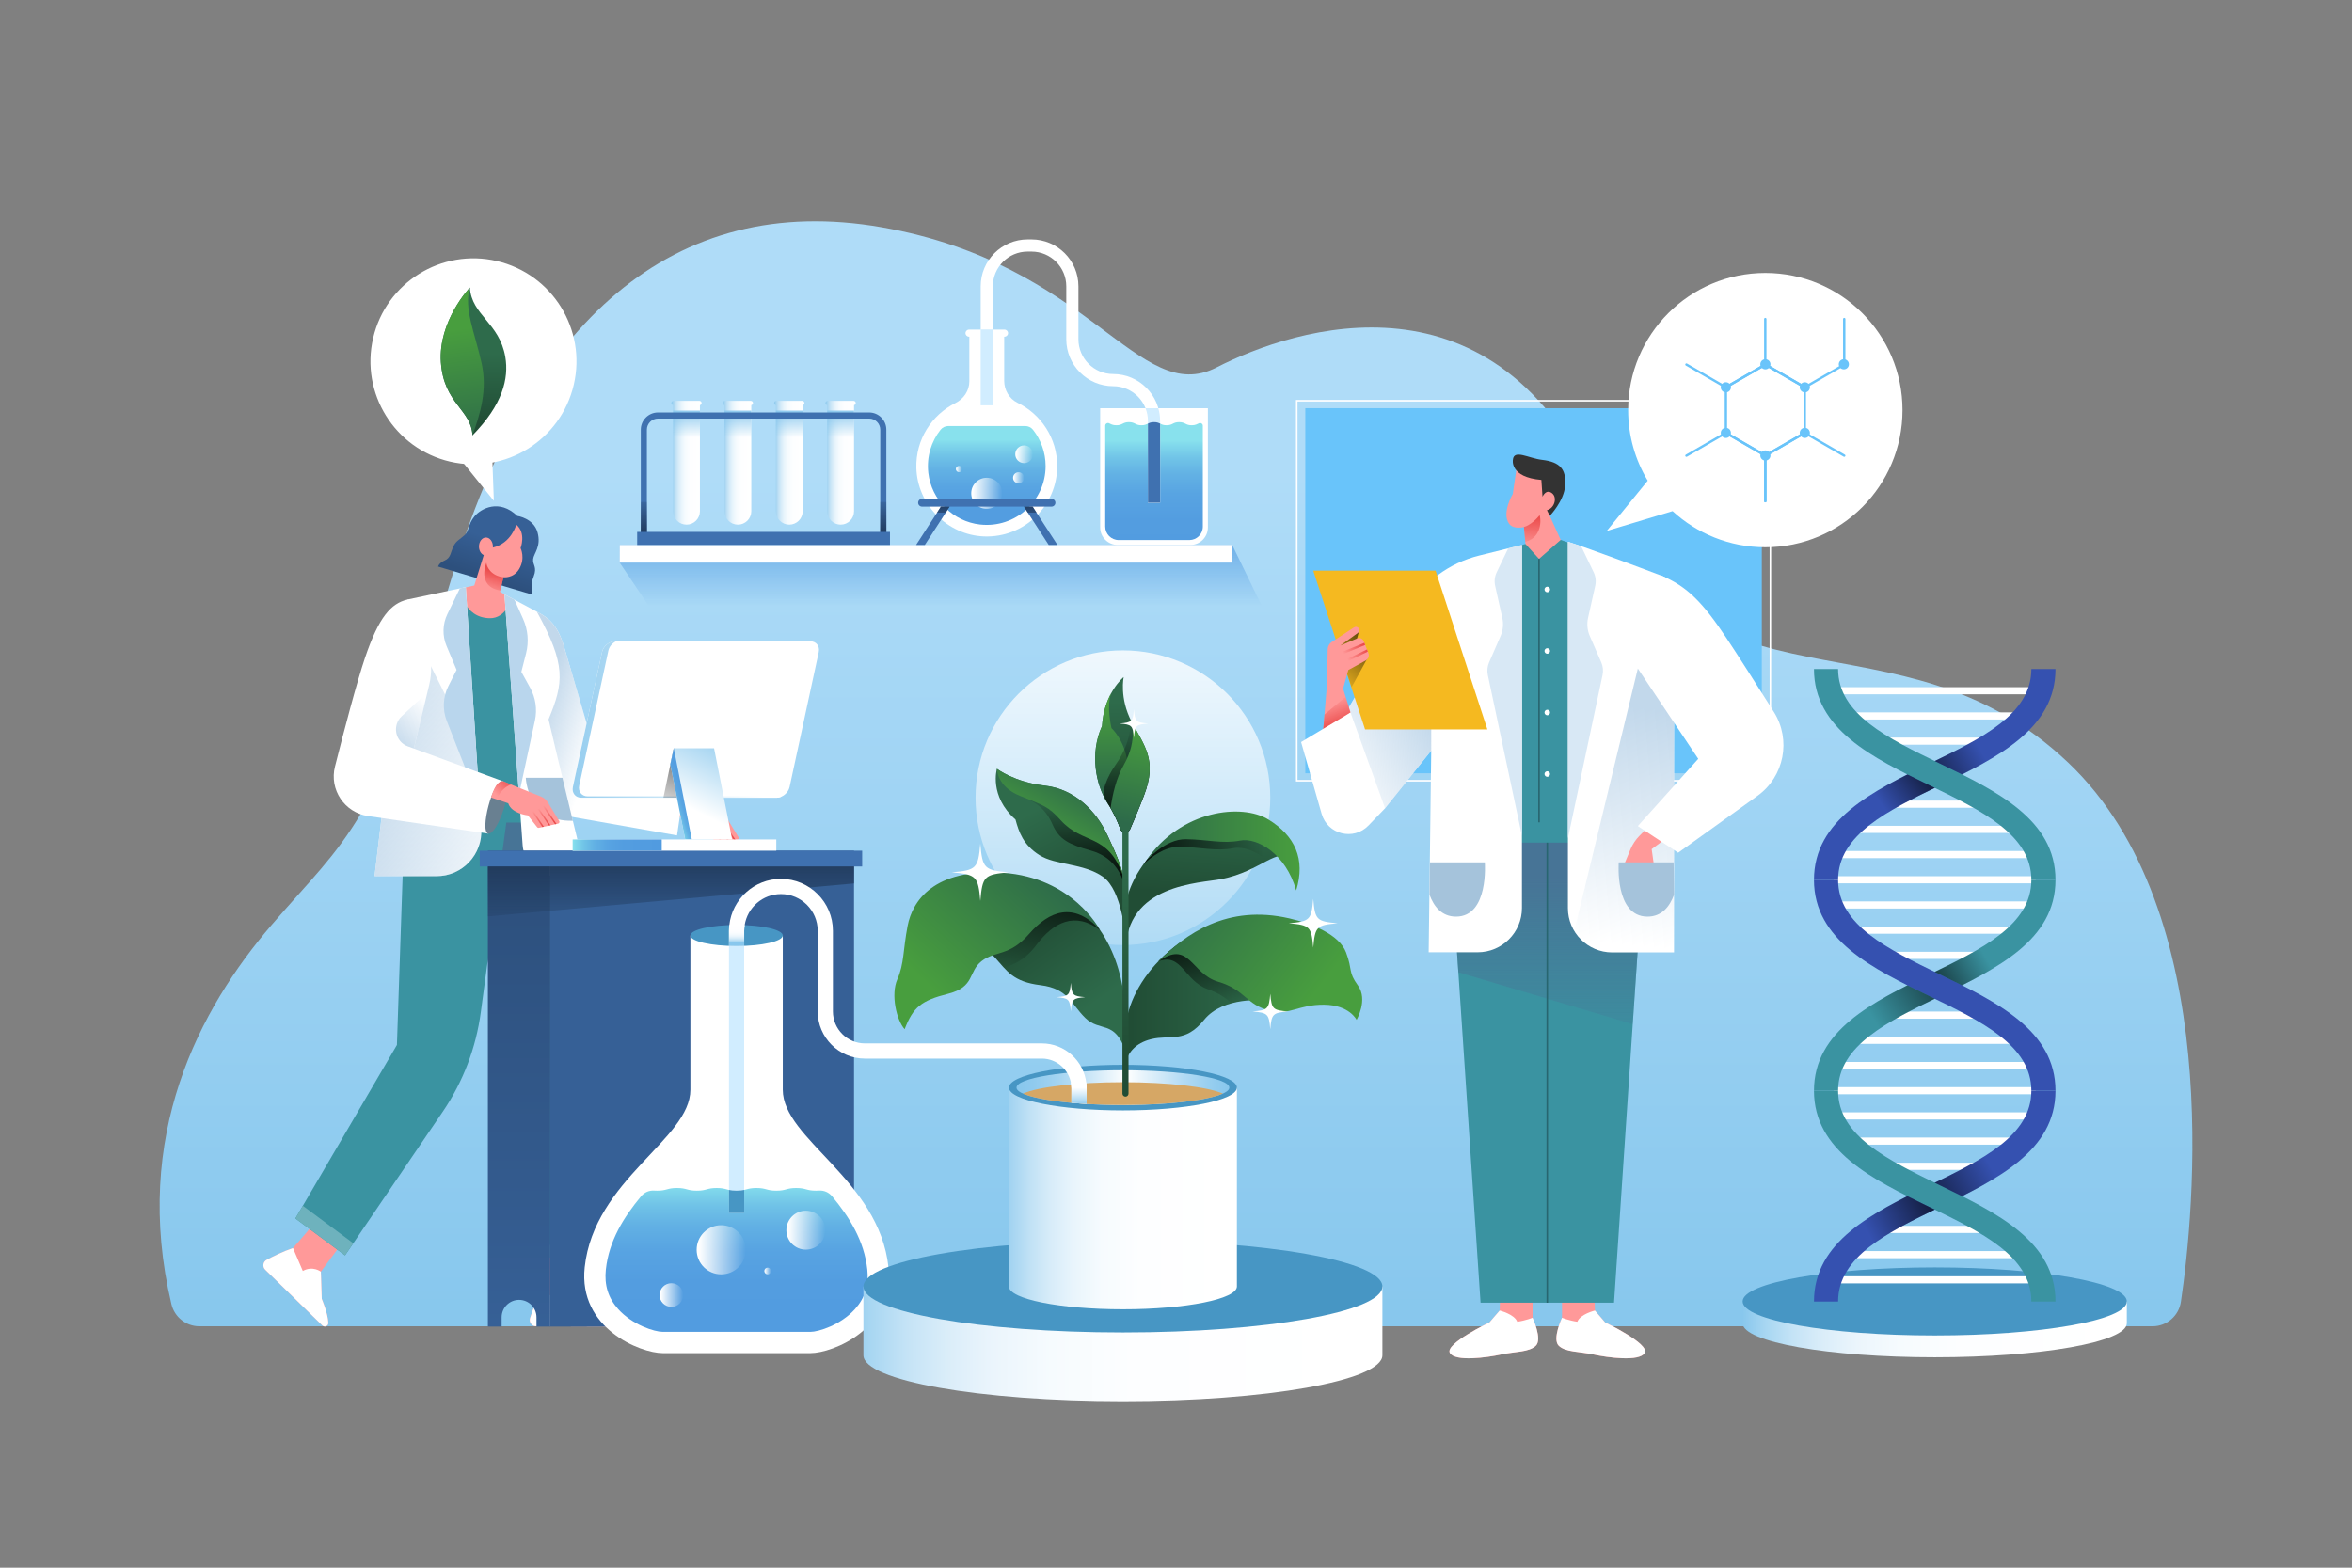 <?xml version="1.0" encoding="UTF-8" standalone="no"?>
<!-- Generator: Adobe Illustrator 27.5.0, SVG Export Plug-In . SVG Version: 6.00 Build 0)  -->

<svg
   version="1.1"
   x="0px"
   y="0px"
   viewBox="0 0 750 500"
   style="enable-background:new 0 0 750 500;"
   xml:space="preserve"
   id="svg327"
   sodipodi:docname="hospital_healthcare.svg"
   inkscape:version="1.4 (86a8ad7, 2024-10-11)"
   xmlns:inkscape="http://www.inkscape.org/namespaces/inkscape"
   xmlns:sodipodi="http://sodipodi.sourceforge.net/DTD/sodipodi-0.dtd"
   xmlns="http://www.w3.org/2000/svg"
   xmlns:svg="http://www.w3.org/2000/svg"><rect x="0" y="0" width="750" height="500" fill="#808080" stroke="none"/><defs
   id="defs327" /><sodipodi:namedview
   id="namedview327"
   pagecolor="#505050"
   bordercolor="#eeeeee"
   borderopacity="1"
   inkscape:showpageshadow="0"
   inkscape:pageopacity="0"
   inkscape:pagecheckerboard="0"
   inkscape:deskcolor="#505050"
   inkscape:zoom="1.215"
   inkscape:cx="364.19753"
   inkscape:cy="189.30041"
   inkscape:window-width="1882"
   inkscape:window-height="1184"
   inkscape:window-x="540"
   inkscape:window-y="98"
   inkscape:window-maximized="0"
   inkscape:current-layer="g327" />
<g
   id="BACKGROUND"
   style="display:none">
	<rect
   style="fill:#d1edff"
   width="750"
   height="500"
   id="rect1"
   x="0"
   y="0" />
</g>
<g
   id="OBJECTS">
	<g
   id="g327">
		<linearGradient
   id="SVGID_1_"
   gradientUnits="userSpaceOnUse"
   x1="375"
   y1="148.451"
   x2="375"
   y2="424.451">
			<stop
   offset="0.008"
   style="stop-color:#AFDCF8"
   id="stop1" />
			<stop
   offset="1"
   style="stop-color:#87C7ED"
   id="stop2" />
		</linearGradient>
		<path
   style="fill:url(#SVGID_1_);"
   d="M63.56,423.001h622.843c4.531,0,8.377-3.313,9.039-7.796    c4.139-28.022,14.084-124.487-35.952-171.98c-54.7-51.92-117.046-9.807-149.633-84.799    c-32.587-74.992-97.039-53.99-121.942-41.229c-24.903,12.761-40.145-33.079-106.757-44.71    c-66.612-11.631-112.782,30.465-136.905,111.017s-33.702,83.608-57.648,111.5c-22.95,26.731-44.643,67.202-31.954,120.926    C55.629,420.066,59.311,423.001,63.56,423.001z"
   id="path2" />
		
			<linearGradient
   id="SVGID_00000148628961953736048970000008991345834711070866_"
   gradientUnits="userSpaceOnUse"
   x1="300.159"
   y1="163.627"
   x2="300.159"
   y2="193.282">
			<stop
   offset="0"
   style="stop-color:#519BE0"
   id="stop3" />
			<stop
   offset="1"
   style="stop-color:#519BE0;stop-opacity:0"
   id="stop4" />
		</linearGradient>
		<polygon
   style="fill:url(#SVGID_00000148628961953736048970000008991345834711070866_);"
   points="392.922,173.805     197.589,173.805 197.589,179.441 207.396,194.032 402.729,194.032   "
   id="polygon4" />
		<g
   id="g42">
			
				<linearGradient
   id="SVGID_00000036228945737547351530000002288471364817220275_"
   gradientUnits="userSpaceOnUse"
   x1="154.852"
   y1="184.312"
   x2="158.911"
   y2="172.488">
				<stop
   offset="0"
   style="stop-color:#2D507D"
   id="stop5" />
				<stop
   offset="0.795"
   style="stop-color:#345C90"
   id="stop6" />
				<stop
   offset="1"
   style="stop-color:#366096"
   id="stop7" />
			</linearGradient>
			<path
   style="fill:url(#SVGID_00000036228945737547351530000002288471364817220275_);"
   d="M164.936,164.538     c0,0,5.243,0.735,6.483,5.268c1.24,4.533-1.197,6.628-1.411,8.509c-0.214,1.881,1.368,2.48,0.171,5.516     c-1.197,3.036,0,3.464-0.727,5.73l-29.762-8.852c0,0,0.257-1.155,2.138-1.967c1.882-0.813,1.839-2.48,2.694-4.362     c0.855-1.882,2.052-2.266,3.592-3.677s1.069-3.421,3.164-5.987C153.374,162.151,159.232,159.03,164.936,164.538z"
   id="path7" />
			<g
   id="g15">
				<path
   style="fill:#FF9999;"
   d="M217.69,254.396l4.794,1.942l7.148,2.86c0.927,0.371,1.709,1.031,2.23,1.883l3.622,5.917      c0.205,0.334,0.019,0.77-0.364,0.854l-6.106,1.334c-0.214,0.047-0.435-0.033-0.57-0.205l-2.944-3.753      c0,0-5.208-0.528-6.286-3.863l-5.472-1.843C213.743,259.523,215.21,253.911,217.69,254.396z"
   id="path8" />
				<g
   id="g13">
					
						<linearGradient
   id="SVGID_00000076571256184230825940000001005817203134129841_"
   gradientUnits="userSpaceOnUse"
   x1="230.035"
   y1="269.132"
   x2="227.065"
   y2="263.397">
						<stop
   offset="0"
   style="stop-color:#EB4B4B"
   id="stop8" />
						<stop
   offset="0.929"
   style="stop-color:#EB4B4B;stop-opacity:0"
   id="stop9" />
					</linearGradient>
					<polygon
   style="fill:url(#SVGID_00000076571256184230825940000001005817203134129841_);"
   points="230.601,268.839        226.59,262.881 226.212,263.135 230.122,268.944      "
   id="polygon9" />
					
						<linearGradient
   id="SVGID_00000093138253943698103480000011065493437455872683_"
   gradientUnits="userSpaceOnUse"
   x1="231.863"
   y1="268.187"
   x2="228.893"
   y2="262.452">
						<stop
   offset="0"
   style="stop-color:#EB4B4B"
   id="stop10" />
						<stop
   offset="0.929"
   style="stop-color:#EB4B4B;stop-opacity:0"
   id="stop11" />
					</linearGradient>
					<polygon
   style="fill:url(#SVGID_00000093138253943698103480000011065493437455872683_);"
   points="228.667,262.418        228.289,262.672 232.205,268.489 232.683,268.384      "
   id="polygon11" />
					
						<linearGradient
   id="SVGID_00000080177849798733475990000017499374861960496027_"
   gradientUnits="userSpaceOnUse"
   x1="233.562"
   y1="267.308"
   x2="230.591"
   y2="261.572">
						<stop
   offset="0"
   style="stop-color:#EB4B4B"
   id="stop12" />
						<stop
   offset="0.929"
   style="stop-color:#EB4B4B;stop-opacity:0"
   id="stop13" />
					</linearGradient>
					<polygon
   style="fill:url(#SVGID_00000080177849798733475990000017499374861960496027_);"
   points="230.539,261.89        230.161,262.144 234.147,268.064 234.626,267.96      "
   id="polygon13" />
				</g>
				
					<linearGradient
   id="SVGID_00000100373246311859168560000012535053799055461793_"
   gradientUnits="userSpaceOnUse"
   x1="220.126"
   y1="253.439"
   x2="214.656"
   y2="258.704">
					<stop
   offset="0"
   style="stop-color:#EB4B4B"
   id="stop14" />
					<stop
   offset="0.929"
   style="stop-color:#EB4B4B;stop-opacity:0"
   id="stop15" />
				</linearGradient>
				<path
   style="fill:url(#SVGID_00000100373246311859168560000012535053799055461793_);"
   d="M217.689,254.396      c-2.48-0.485-3.947,5.127-3.947,5.127l1.888,0.636c1.059-3.151,3.339-4.364,4.471-4.786L217.689,254.396z"
   id="path15" />
			</g>
			<path
   style="fill:#FFFFFF;"
   d="M171.184,195.092c3.827,1.995,6.564,4.219,8.616,10.975c2.052,6.756,10.605,36.09,10.605,36.09     l27.282,12.059l-1.796,12.225l-38.827-6.838L171.184,195.092z"
   id="path16" />
			
				<linearGradient
   id="SVGID_00000060022366661544561040000006390004164300212098_"
   gradientUnits="userSpaceOnUse"
   x1="172.786"
   y1="226.931"
   x2="190.903"
   y2="232.578">
				<stop
   offset="0"
   style="stop-color:#C2D8EB"
   id="stop16" />
				<stop
   offset="0.995"
   style="stop-color:#C2D8EB;stop-opacity:0"
   id="stop17" />
			</linearGradient>
			<path
   style="fill:url(#SVGID_00000060022366661544561040000006390004164300212098_);"
   d="M179.8,206.067     c-2.053-6.756-4.789-8.98-8.616-10.975l5.88,64.512l6.914,1.218c1.929-8.15,8.548-17.727,14.166-15.244v0l-7.739-3.421     C190.405,242.157,181.853,212.823,179.8,206.067z"
   id="path17" />
			<g
   id="g19">
				<path
   style="fill:#FF9999;"
   d="M171.842,400.393l10.865,0.316l1.369,10.363l6.234,6.027c0,0,4.59,1.903,6.825,4.053      c0.723,0.696,0.226,1.918-0.778,1.914l-25.459-0.1c-1.329-0.005-2.269-1.294-1.867-2.561c0.699-2.205,1.868-5.508,3.42-8.551      C172.25,406.81,171.842,400.393,171.842,400.393z"
   id="path18" />
				<path
   style="fill:#FFFFFF;"
   d="M170.898,422.966l25.459,0.1c1.004,0.004,1.501-1.218,0.778-1.914      c-2.235-2.151-6.825-4.053-6.825-4.053l-6.234-6.027c0,0-3.231,0.351-4.295,3.842l-7.33-3.061      c-1.552,3.043-2.721,6.346-3.42,8.551C168.63,421.671,169.57,422.96,170.898,422.966z"
   id="path19" />
			</g>
			<g
   id="g21">
				<path
   style="fill:#FF9999;"
   d="M99.806,390.592l8.735,6.598l-6.226,8.397l0.285,8.666c0,0,1.974,4.56,2.083,7.66      c0.035,1.003-1.172,1.534-1.89,0.833l-18.218-17.783c-0.951-0.928-0.729-2.508,0.44-3.139c2.036-1.097,5.174-2.657,8.406-3.764      C96.784,394.298,99.806,390.592,99.806,390.592z"
   id="path20" />
				<path
   style="fill:#FFFFFF;"
   d="M84.574,404.963l18.218,17.783c0.718,0.701,1.925,0.169,1.89-0.833      c-0.109-3.1-2.083-7.66-2.083-7.66l-0.285-8.666c0,0-2.566-1.996-5.758-0.228l-3.136-7.298c-3.232,1.106-6.37,2.666-8.406,3.764      C83.845,402.455,83.623,404.035,84.574,404.963z"
   id="path21" />
			</g>
			<polygon
   style="fill:#3A93A1;"
   points="178.888,258.18 186.445,401.093 167.662,401.093 149.5,258.659    "
   id="polygon21" />
			
				<linearGradient
   id="SVGID_00000173841819028039508890000007551362085086286229_"
   gradientUnits="userSpaceOnUse"
   x1="171.687"
   y1="277.503"
   x2="154.922"
   y2="391.679">
				<stop
   offset="0"
   style="stop-color:#477496"
   id="stop21" />
				<stop
   offset="1"
   style="stop-color:#477496;stop-opacity:0.088"
   id="stop22" />
			</linearGradient>
			<polygon
   style="fill:url(#SVGID_00000173841819028039508890000007551362085086286229_);"
   points="184.34,361.273 178.888,258.18      149.5,258.659 160.007,341.053    "
   id="polygon22" />
			<path
   style="fill:#3A93A1;"
   d="M161.75,260.154l-8.419,62.573c-1.506,11.406-5.66,22.301-12.129,31.815l-31.18,45.851     l-15.824-11.779l32.369-55.335l2.475-73.141L161.75,260.154z"
   id="path22" />
			<polygon
   style="fill:#3A93A1;"
   points="146.162,191.21 162.029,191.21 169.873,262.341 147.872,262.341    "
   id="polygon23" />
			<path
   style="fill:#FF9999;"
   d="M166.003,174.823c0,0,1.875-4.801-1.375-7.495c0,0-1.563,5.948-7.473,7.318     c0.01-0.109,0.026-0.217,0.026-0.33c0-1.594-0.996-2.886-2.224-2.886c-1.228,0-2.224,1.292-2.224,2.886     c0,1.275,0.641,2.344,1.524,2.727l-3.021,9.695l-4.433,0.984c0,0,0.774,9.265,9.337,9.449c5.302,0.114,7.013-6.272,7.013-6.272     l-3.706-2.167l1.083-4.618c0,0,3.193,0.442,5.017-2.623C167.621,178.009,166.003,174.823,166.003,174.823z"
   id="path23" />
			
				<linearGradient
   id="SVGID_00000111153746455103349090000014983257607617262733_"
   gradientUnits="userSpaceOnUse"
   x1="157.828"
   y1="182.174"
   x2="155.49"
   y2="189.895">
				<stop
   offset="0"
   style="stop-color:#EB4B4B"
   id="stop23" />
				<stop
   offset="0.929"
   style="stop-color:#EB4B4B;stop-opacity:0"
   id="stop24" />
			</linearGradient>
			<path
   style="fill:url(#SVGID_00000111153746455103349090000014983257607617262733_);"
   d="M160.529,184.116     c-4.191-0.485-5.445-3.649-5.416-4.675c0,0-3.27,7.615,4.423,8.91L160.529,184.116z"
   id="path24" />
			<path
   style="fill:#FFFFFF;"
   d="M148.53,187.259l4.923,77.001c0.525,8.216-5.997,15.169-14.231,15.169h-19.782l10.517-88.22     C129.958,191.21,143.183,188.38,148.53,187.259z"
   id="path25" />
			
				<linearGradient
   id="SVGID_00000119802874024701323750000015642748331206697090_"
   gradientUnits="userSpaceOnUse"
   x1="111.662"
   y1="242.495"
   x2="174.31"
   y2="251.495">
				<stop
   offset="0"
   style="stop-color:#C2D8EB"
   id="stop25" />
				<stop
   offset="0.995"
   style="stop-color:#C2D8EB;stop-opacity:0"
   id="stop26" />
			</linearGradient>
			<path
   style="fill:url(#SVGID_00000119802874024701323750000015642748331206697090_);"
   d="M126.238,222.411l-6.798,57.019h19.782     c8.233,0,14.756-6.953,14.231-15.169l-1.439-22.509l-15.725-31.537L126.238,222.411z"
   id="path26" />
			<path
   style="fill:#B9D6ED;"
   d="M152.969,256.701l-4.439-69.441c-0.553,0.116-1.193,0.251-1.891,0.398l-3.979,8.211     c-1.544,3.185-1.643,6.88-0.274,10.144l3.205,7.637l-2.605,5.155c-1.752,3.467-1.942,7.517-0.523,11.133L152.969,256.701z"
   id="path27" />
			<path
   style="fill:#FFFFFF;"
   d="M160.86,189.561l5.795,79.983c0.404,5.572,5.042,9.886,10.628,9.886h9.677     c0,0-9.383-38.47-12.038-49.994c4.879-11.738,5.648-17.382-3.738-34.344L160.86,189.561z"
   id="path28" />
			<path
   style="fill:#B9D6ED;"
   d="M165.488,253.44l5.099-23.67c0.762-3.538,0.218-7.232-1.531-10.4l-2.812-5.093l1.508-5.9     c0.934-3.656,0.603-7.52-0.94-10.964l-2.75-6.137l-3.203-1.716L165.488,253.44z"
   id="path29" />
			<path
   style="fill:#A5C3DB;"
   d="M182.668,261.774c-1.064-4.391-2.216-9.15-3.316-13.716h-11.69     C167.662,248.058,168.159,262.176,182.668,261.774z"
   id="path30" />
			<polygon
   style="fill:#6EB2BD;"
   points="96.563,384.57 94.198,388.614 110.021,400.393 112.653,396.523    "
   id="polygon30" />
			<polygon
   style="fill:#6EB2BD;"
   points="167.662,401.093 186.445,401.093 186.229,397.01 167.142,397.01    "
   id="polygon31" />
			<path
   style="fill:#FFFFFF;"
   d="M129.958,191.21c-5.234,1.231-9.111,5.45-13.558,18.563c-2.633,7.763-6.704,23.318-9.588,34.72     c-1.859,7.348,3.047,14.686,10.547,15.781l38.371,5.602l4.8-16.648l-28.564-10.491l4.883-20.237     c0.472-1.956,0.689-3.964,0.628-5.975C137.29,206.428,136.149,193.768,129.958,191.21z"
   id="path31" />
			
				<linearGradient
   id="SVGID_00000032610593739994142220000005634322993214131378_"
   gradientUnits="userSpaceOnUse"
   x1="125.73"
   y1="237.705"
   x2="138.259"
   y2="225.705">
				<stop
   offset="0"
   style="stop-color:#C2D8EB"
   id="stop31" />
				<stop
   offset="0.995"
   style="stop-color:#C2D8EB;stop-opacity:0"
   id="stop32" />
			</linearGradient>
			<path
   style="fill:url(#SVGID_00000032610593739994142220000005634322993214131378_);"
   d="M131.965,238.736l-1.885-0.678     c-4.057-1.46-5.129-6.697-1.971-9.633l8.18-7.607L131.965,238.736z"
   id="path32" />
			<path
   style="fill:#698091;"
   d="M160.529,249.227c3.697,1.171-1.914,17.07-4.8,16.648     C152.844,265.454,157.109,248.144,160.529,249.227z"
   id="path33" />
			<g
   id="g41">
				<path
   style="fill:#FF9999;"
   d="M160.529,249.227l4.794,1.942l7.148,2.86c0.927,0.371,1.709,1.031,2.23,1.883l3.622,5.917      c0.205,0.334,0.019,0.77-0.364,0.854l-6.106,1.335c-0.214,0.047-0.435-0.033-0.57-0.205l-2.944-3.753      c0,0-5.208-0.528-6.286-3.863l-5.472-1.843C156.583,254.354,158.049,248.742,160.529,249.227z"
   id="path34" />
				<g
   id="g39">
					
						<linearGradient
   id="SVGID_00000132781267558036795970000001667527005929311633_"
   gradientUnits="userSpaceOnUse"
   x1="172.875"
   y1="263.963"
   x2="169.905"
   y2="258.228">
						<stop
   offset="0"
   style="stop-color:#EB4B4B"
   id="stop34" />
						<stop
   offset="0.929"
   style="stop-color:#EB4B4B;stop-opacity:0"
   id="stop35" />
					</linearGradient>
					<polygon
   style="fill:url(#SVGID_00000132781267558036795970000001667527005929311633_);"
   points="173.441,263.671        169.43,257.712 169.052,257.966 172.962,263.775      "
   id="polygon35" />
					
						<linearGradient
   id="SVGID_00000021803023419488312440000007335789371162062740_"
   gradientUnits="userSpaceOnUse"
   x1="174.703"
   y1="263.018"
   x2="171.733"
   y2="257.283">
						<stop
   offset="0"
   style="stop-color:#EB4B4B"
   id="stop36" />
						<stop
   offset="0.929"
   style="stop-color:#EB4B4B;stop-opacity:0"
   id="stop37" />
					</linearGradient>
					<polygon
   style="fill:url(#SVGID_00000021803023419488312440000007335789371162062740_);"
   points="171.507,257.25        171.129,257.504 175.044,263.32 175.523,263.216      "
   id="polygon37" />
					
						<linearGradient
   id="SVGID_00000143600907813727089090000005516155297833548705_"
   gradientUnits="userSpaceOnUse"
   x1="176.402"
   y1="262.139"
   x2="173.431"
   y2="256.404">
						<stop
   offset="0"
   style="stop-color:#EB4B4B"
   id="stop38" />
						<stop
   offset="0.929"
   style="stop-color:#EB4B4B;stop-opacity:0"
   id="stop39" />
					</linearGradient>
					<polygon
   style="fill:url(#SVGID_00000143600907813727089090000005516155297833548705_);"
   points="173.379,256.721        173.001,256.975 176.987,262.896 177.465,262.791      "
   id="polygon39" />
				</g>
				
					<linearGradient
   id="SVGID_00000159443114156316730920000017121403091978834342_"
   gradientUnits="userSpaceOnUse"
   x1="162.966"
   y1="248.271"
   x2="157.496"
   y2="253.535">
					<stop
   offset="0"
   style="stop-color:#EB4B4B"
   id="stop40" />
					<stop
   offset="0.929"
   style="stop-color:#EB4B4B;stop-opacity:0"
   id="stop41" />
				</linearGradient>
				<path
   style="fill:url(#SVGID_00000159443114156316730920000017121403091978834342_);"
   d="M160.529,249.227      c-2.48-0.485-3.947,5.127-3.947,5.127l1.888,0.636c1.059-3.151,3.339-4.364,4.471-4.785L160.529,249.227z"
   id="path41" />
			</g>
		</g>
		<g
   id="g46">
			
				<linearGradient
   id="SVGID_00000044138295097400217610000010561646996396041138_"
   gradientUnits="userSpaceOnUse"
   x1="165.517"
   y1="281.156"
   x2="165.517"
   y2="422.827">
				<stop
   offset="0"
   style="stop-color:#2D507D"
   id="stop42" />
				<stop
   offset="0.795"
   style="stop-color:#345C90"
   id="stop43" />
				<stop
   offset="1"
   style="stop-color:#366096"
   id="stop44" />
			</linearGradient>
			<path
   style="fill:url(#SVGID_00000044138295097400217610000010561646996396041138_);"
   d="M155.572,271.318v151.776h4.387v-2.956     c0-3.07,2.488-5.558,5.558-5.558l0,0c3.07,0,5.558,2.488,5.558,5.558v2.956h4.387V271.318H155.572z"
   id="path44" />
			<rect
   x="175.462"
   y="271.318"
   style="fill:#366096;"
   width="96.868"
   height="151.776"
   id="rect44" />
			<rect
   x="152.973"
   y="271.318"
   style="fill:#3F71B0;"
   width="121.955"
   height="5.047"
   id="rect45" />
			
				<linearGradient
   id="SVGID_00000031891662639814844040000001727774948775520666_"
   gradientUnits="userSpaceOnUse"
   x1="213.951"
   y1="271.274"
   x2="213.951"
   y2="299.388">
				<stop
   offset="0"
   style="stop-color:#1F3757"
   id="stop45" />
				<stop
   offset="1"
   style="stop-color:#1F3757;stop-opacity:0"
   id="stop46" />
			</linearGradient>
			<polygon
   style="fill:url(#SVGID_00000031891662639814844040000001727774948775520666_);"
   points="272.33,276.365      155.572,276.365 155.572,292.274 272.33,281.766    "
   id="polygon46" />
		</g>
		<g
   id="g47">
			<rect
   x="416.232"
   y="130.192"
   style="fill:#69C4FA;"
   width="145.566"
   height="116.436"
   id="rect46" />
			
				<rect
   x="413.497"
   y="127.81"
   style="fill:none;stroke:#FFFFFF;stroke-width:0.5;stroke-miterlimit:10;"
   width="151.035"
   height="121.2"
   id="rect47" />
		</g>
		
			<linearGradient
   id="SVGID_00000069374308813229640240000016178851534985903771_"
   gradientUnits="userSpaceOnUse"
   x1="358.072"
   y1="180.215"
   x2="358.072"
   y2="336.688">
			<stop
   offset="0"
   style="stop-color:#FFFFFF"
   id="stop47" />
			<stop
   offset="1"
   style="stop-color:#FFFFFF;stop-opacity:0"
   id="stop48" />
		</linearGradient>
		<circle
   style="fill:url(#SVGID_00000069374308813229640240000016178851534985903771_);"
   cx="358.072"
   cy="254.428"
   r="46.988"
   id="circle48" />
		<g
   id="g65">
			<path
   style="fill:#FFFFFF;"
   d="M283.315,404.177c-3.016-28.003-33.708-40.808-33.708-56.628s0-49.184,0-49.184h-29.453     c0,0,0,33.364,0,49.184s-30.692,28.625-33.708,56.628c-2.096,19.458,17.699,27.396,24.899,27.396c7.2,0,15.027,0,23.536,0     c8.509,0,16.336,0,23.536,0C265.615,431.573,285.41,423.635,283.315,404.177z"
   id="path48" />
			<ellipse
   style="fill:#4796C4;"
   cx="234.88"
   cy="298.366"
   rx="14.727"
   ry="3.362"
   id="ellipse48" />
			
				<linearGradient
   id="SVGID_00000035511108305107688020000003349859619647019934_"
   gradientUnits="userSpaceOnUse"
   x1="234.88"
   y1="377.391"
   x2="234.88"
   y2="431.805">
				<stop
   offset="0"
   style="stop-color:#88E1ED"
   id="stop49" />
				<stop
   offset="0.026"
   style="stop-color:#82DAEC"
   id="stop50" />
				<stop
   offset="0.128"
   style="stop-color:#70C3E7"
   id="stop51" />
				<stop
   offset="0.245"
   style="stop-color:#62B1E4"
   id="stop52" />
				<stop
   offset="0.386"
   style="stop-color:#58A4E2"
   id="stop53" />
				<stop
   offset="0.574"
   style="stop-color:#539DE0"
   id="stop54" />
				<stop
   offset="1"
   style="stop-color:#519BE0"
   id="stop55" />
			</linearGradient>
			<path
   style="fill:url(#SVGID_00000035511108305107688020000003349859619647019934_);"
   d="M276.569,404.904     c-0.99-9.192-5.717-16.725-11.238-23.368c-1.017-1.223-2.557-1.919-4.144-1.812c-0.286,0.019-0.604,0.03-0.961,0.03     c-3.169,0-3.169-0.854-6.338-0.854c-3.17,0-3.17,0.854-6.34,0.854c-3.169,0-3.169-0.854-6.338-0.854     c-3.168,0-3.168,0.854-6.336,0.854c-3.168,0-3.168-0.854-6.336-0.854c-3.168,0-3.168,0.854-6.336,0.854     c-3.168,0-3.168-0.854-6.337-0.854c-3.169,0-3.169,0.854-6.338,0.854c-0.356,0-0.671-0.011-0.956-0.03     c-1.587-0.106-3.127,0.589-4.144,1.812c-5.52,6.642-10.247,14.176-11.237,23.367c-0.534,4.95,0.752,9.076,3.928,12.614     c4.559,5.075,11.626,7.271,14.225,7.271h47.071c2.599,0,9.666-2.196,14.224-7.271     C275.817,413.981,277.102,409.855,276.569,404.904z"
   id="path55" />
			
				<linearGradient
   id="SVGID_00000008844467321104300430000007420576721534822815_"
   gradientUnits="userSpaceOnUse"
   x1="250.756"
   y1="392.35"
   x2="263.175"
   y2="392.35">
				<stop
   offset="0.047"
   style="stop-color:#FFFFFF"
   id="stop56" />
				<stop
   offset="1"
   style="stop-color:#FFFFFF;stop-opacity:0"
   id="stop57" />
			</linearGradient>
			<path
   style="fill:url(#SVGID_00000008844467321104300430000007420576721534822815_);"
   d="M263.175,392.35     c0,3.43-2.78,6.21-6.21,6.21c-3.429,0-6.21-2.78-6.21-6.21c0-3.43,2.78-6.21,6.21-6.21     C260.395,386.141,263.175,388.921,263.175,392.35z"
   id="path57" />
			
				<linearGradient
   id="SVGID_00000054255322969406743020000010452042457905427117_"
   gradientUnits="userSpaceOnUse"
   x1="243.732"
   y1="405.369"
   x2="245.874"
   y2="405.369">
				<stop
   offset="0.047"
   style="stop-color:#FFFFFF"
   id="stop58" />
				<stop
   offset="1"
   style="stop-color:#FFFFFF;stop-opacity:0"
   id="stop59" />
			</linearGradient>
			<path
   style="fill:url(#SVGID_00000054255322969406743020000010452042457905427117_);"
   d="M245.874,405.369     c0,0.591-0.479,1.071-1.071,1.071c-0.591,0-1.071-0.479-1.071-1.071s0.479-1.071,1.071-1.071     C245.394,404.299,245.874,404.778,245.874,405.369z"
   id="path59" />
			
				<linearGradient
   id="SVGID_00000097473139819393382940000016594223086065809037_"
   gradientUnits="userSpaceOnUse"
   x1="222.148"
   y1="398.605"
   x2="237.818"
   y2="398.605">
				<stop
   offset="0.047"
   style="stop-color:#FFFFFF"
   id="stop60" />
				<stop
   offset="1"
   style="stop-color:#FFFFFF;stop-opacity:0"
   id="stop61" />
			</linearGradient>
			<circle
   style="fill:url(#SVGID_00000097473139819393382940000016594223086065809037_);"
   cx="229.983"
   cy="398.605"
   r="7.835"
   id="circle61" />
			
				<linearGradient
   id="SVGID_00000031173602776190943640000017182278011743463867_"
   gradientUnits="userSpaceOnUse"
   x1="210.328"
   y1="413.035"
   x2="217.866"
   y2="413.035">
				<stop
   offset="0.047"
   style="stop-color:#FFFFFF"
   id="stop62" />
				<stop
   offset="1"
   style="stop-color:#FFFFFF;stop-opacity:0"
   id="stop63" />
			</linearGradient>
			<path
   style="fill:url(#SVGID_00000031173602776190943640000017182278011743463867_);"
   d="M217.866,413.035     c0,2.081-1.687,3.769-3.769,3.769c-2.081,0-3.769-1.687-3.769-3.769s1.687-3.769,3.769-3.769     C216.178,409.266,217.866,410.954,217.866,413.035z"
   id="path63" />
			<g
   id="g64">
				<path
   style="fill:#D1EDFF;"
   d="M234.88,301.728c-0.827,0-1.633-0.019-2.423-0.049v85.188h4.846v-85.188      C236.513,301.709,235.707,301.728,234.88,301.728z"
   id="path64" />
			</g>
			<path
   style="fill:#4796C4;"
   d="M237.303,379.514c-0.604,0.136-1.321,0.241-2.429,0.241c-1.1,0-1.816-0.104-2.417-0.238v7.35     h4.846V379.514z"
   id="path65" />
		</g>
		<g
   id="g85">
			<path
   style="fill:#FFFFFF;"
   d="M247.594,254.428h-62.208c-1.904,0-3.113-1.543-2.702-3.447l9.291-43     c0.411-1.904,2.288-3.447,4.192-3.447h62.208c1.904,0,3.113,1.543,2.702,3.447l-9.291,43     C251.375,252.884,249.498,254.428,247.594,254.428z"
   id="path66" />
			
				<linearGradient
   id="SVGID_00000126291549805211395030000012266763768017742256_"
   gradientUnits="userSpaceOnUse"
   x1="174.697"
   y1="229.48"
   x2="243.548"
   y2="229.48">
				<stop
   offset="0"
   style="stop-color:#88C7ED"
   id="stop66" />
				<stop
   offset="1"
   style="stop-color:#FFFFFF"
   id="stop67" />
			</linearGradient>
			<path
   style="fill:url(#SVGID_00000126291549805211395030000012266763768017742256_);"
   d="M187.402,253.986     c-1.904,0-3.114-1.543-2.702-3.447l9.291-43c0.281-1.3,1.251-2.419,2.441-3.006h-0.265c-1.904,0-3.78,1.543-4.192,3.447     l-9.291,43c-0.411,1.904,0.798,3.447,2.702,3.447h62.208c0.603,0,1.199-0.169,1.751-0.441H187.402z"
   id="path67" />
			
				<linearGradient
   id="SVGID_00000121278883140286445340000001042672153275702424_"
   gradientUnits="userSpaceOnUse"
   x1="228.17"
   y1="226.655"
   x2="215.464"
   y2="263.361">
				<stop
   offset="0"
   style="stop-color:#000000"
   id="stop68" />
				<stop
   offset="1"
   style="stop-color:#000000;stop-opacity:0"
   id="stop69" />
			</linearGradient>
			<polygon
   style="fill:url(#SVGID_00000121278883140286445340000001042672153275702424_);"
   points="214.845,238.657      211.535,254.428 227.727,254.428    "
   id="polygon69" />
			
				<linearGradient
   id="SVGID_00000101826359700894120910000011793721691008893092_"
   gradientUnits="userSpaceOnUse"
   x1="234.028"
   y1="233.51"
   x2="221.499"
   y2="258.481">
				<stop
   offset="0"
   style="stop-color:#88C7ED"
   id="stop70" />
				<stop
   offset="1"
   style="stop-color:#FFFFFF"
   id="stop71" />
			</linearGradient>
			<polygon
   style="fill:url(#SVGID_00000101826359700894120910000011793721691008893092_);"
   points="227.699,238.657      214.845,238.657 213.743,243.76 218.489,267.734 233.456,267.734    "
   id="polygon71" />
			
				<linearGradient
   id="SVGID_00000036940807074095534680000008438476559733433235_"
   gradientUnits="userSpaceOnUse"
   x1="213.534"
   y1="254.579"
   x2="221.563"
   y2="251.932">
				<stop
   offset="0"
   style="stop-color:#88E1ED"
   id="stop72" />
				<stop
   offset="0.026"
   style="stop-color:#82DAEC"
   id="stop73" />
				<stop
   offset="0.128"
   style="stop-color:#70C3E7"
   id="stop74" />
				<stop
   offset="0.245"
   style="stop-color:#62B1E4"
   id="stop75" />
				<stop
   offset="0.386"
   style="stop-color:#58A4E2"
   id="stop76" />
				<stop
   offset="0.574"
   style="stop-color:#539DE0"
   id="stop77" />
				<stop
   offset="1"
   style="stop-color:#519BE0"
   id="stop78" />
			</linearGradient>
			<polygon
   style="fill:url(#SVGID_00000036940807074095534680000008438476559733433235_);"
   points="220.608,267.734      218.489,267.734 213.743,243.76 214.851,238.657    "
   id="polygon78" />
			<rect
   x="182.604"
   y="267.734"
   style="fill:#FFFFFF;"
   width="64.936"
   height="3.583"
   id="rect78" />
			
				<linearGradient
   id="SVGID_00000096748484663554659100000009311192524020602288_"
   gradientUnits="userSpaceOnUse"
   x1="182.604"
   y1="269.526"
   x2="211.014"
   y2="269.526">
				<stop
   offset="0"
   style="stop-color:#88E1ED"
   id="stop79" />
				<stop
   offset="0.026"
   style="stop-color:#82DAEC"
   id="stop80" />
				<stop
   offset="0.128"
   style="stop-color:#70C3E7"
   id="stop81" />
				<stop
   offset="0.245"
   style="stop-color:#62B1E4"
   id="stop82" />
				<stop
   offset="0.386"
   style="stop-color:#58A4E2"
   id="stop83" />
				<stop
   offset="0.574"
   style="stop-color:#539DE0"
   id="stop84" />
				<stop
   offset="1"
   style="stop-color:#519BE0"
   id="stop85" />
			</linearGradient>
			
				<rect
   x="182.604"
   y="267.734"
   style="fill:url(#SVGID_00000096748484663554659100000009311192524020602288_);"
   width="28.41"
   height="3.583"
   id="rect85" />
		</g>
		<g
   id="g134">
			<g
   id="g94">
				
					<linearGradient
   id="SVGID_00000025425904760026596800000007366909046107626140_"
   gradientUnits="userSpaceOnUse"
   x1="555.686"
   y1="423.987"
   x2="678.198"
   y2="423.987">
					<stop
   offset="0"
   style="stop-color:#88C7ED"
   id="stop86" />
					<stop
   offset="0.003"
   style="stop-color:#8AC8ED"
   id="stop87" />
					<stop
   offset="0.063"
   style="stop-color:#A9D7F2"
   id="stop88" />
					<stop
   offset="0.13"
   style="stop-color:#C4E3F6"
   id="stop89" />
					<stop
   offset="0.208"
   style="stop-color:#DAEDF9"
   id="stop90" />
					<stop
   offset="0.298"
   style="stop-color:#EBF5FC"
   id="stop91" />
					<stop
   offset="0.409"
   style="stop-color:#F6FBFE"
   id="stop92" />
					<stop
   offset="0.566"
   style="stop-color:#FDFEFF"
   id="stop93" />
					<stop
   offset="1"
   style="stop-color:#FFFFFF"
   id="stop94" />
				</linearGradient>
				<path
   style="fill:url(#SVGID_00000025425904760026596800000007366909046107626140_);"
   d="M555.686,415.081v6.957      c0,5.996,27.425,10.856,61.256,10.856c33.831,0,61.256-4.86,61.256-10.856v-6.957H555.686z"
   id="path94" />
				<ellipse
   style="fill:#4796C4;"
   cx="616.942"
   cy="415.081"
   rx="61.256"
   ry="10.856"
   id="ellipse94" />
			</g>
			<g
   id="g133">
				<g
   id="g100">
					<rect
   x="599.548"
   y="255.347"
   style="fill:#FFFFFF;"
   width="34.788"
   height="2.27"
   id="rect94" />
					<rect
   x="588.975"
   y="263.384"
   style="fill:#FFFFFF;"
   width="55.935"
   height="2.27"
   id="rect95" />
					<rect
   x="585.289"
   y="271.421"
   style="fill:#FFFFFF;"
   width="63.307"
   height="2.27"
   id="rect96" />
					<rect
   x="584.738"
   y="279.457"
   style="fill:#FFFFFF;"
   width="64.409"
   height="2.27"
   id="rect97" />
					<rect
   x="585.289"
   y="287.494"
   style="fill:#FFFFFF;"
   width="63.307"
   height="2.27"
   id="rect98" />
					<rect
   x="588.975"
   y="295.531"
   style="fill:#FFFFFF;"
   width="55.935"
   height="2.27"
   id="rect99" />
					<rect
   x="599.548"
   y="303.568"
   style="fill:#FFFFFF;"
   width="34.788"
   height="2.27"
   id="rect100" />
				</g>
				<g
   id="g107">
					<rect
   x="599.548"
   y="322.625"
   style="fill:#FFFFFF;"
   width="34.788"
   height="2.27"
   id="rect101" />
					<rect
   x="588.975"
   y="330.662"
   style="fill:#FFFFFF;"
   width="55.935"
   height="2.27"
   id="rect102" />
					<rect
   x="585.289"
   y="338.699"
   style="fill:#FFFFFF;"
   width="63.307"
   height="2.27"
   id="rect103" />
					<rect
   x="584.738"
   y="346.736"
   style="fill:#FFFFFF;"
   width="64.409"
   height="2.27"
   id="rect104" />
					<rect
   x="585.289"
   y="354.772"
   style="fill:#FFFFFF;"
   width="63.307"
   height="2.27"
   id="rect105" />
					<rect
   x="588.975"
   y="362.81"
   style="fill:#FFFFFF;"
   width="55.935"
   height="2.27"
   id="rect106" />
					<rect
   x="599.548"
   y="370.846"
   style="fill:#FFFFFF;"
   width="34.788"
   height="2.27"
   id="rect107" />
				</g>
				<g
   id="g114">
					<g
   id="g110">
						<rect
   x="599.548"
   y="390.979"
   style="fill:#FFFFFF;"
   width="34.788"
   height="2.27"
   id="rect108" />
						<rect
   x="588.975"
   y="399.016"
   style="fill:#FFFFFF;"
   width="55.935"
   height="2.27"
   id="rect109" />
						<rect
   x="585.289"
   y="407.053"
   style="fill:#FFFFFF;"
   width="63.307"
   height="2.27"
   id="rect110" />
					</g>
					<g
   id="g113">
						<rect
   x="599.548"
   y="235.244"
   style="fill:#FFFFFF;"
   width="34.788"
   height="2.27"
   id="rect111" />
						<rect
   x="588.975"
   y="227.207"
   style="fill:#FFFFFF;"
   width="55.935"
   height="2.27"
   id="rect112" />
						<rect
   x="585.289"
   y="219.17"
   style="fill:#FFFFFF;"
   width="63.307"
   height="2.27"
   id="rect113" />
					</g>
				</g>
				<g
   id="g132">
					<g
   id="g115">
						<path
   style="fill:#3551B0;"
   d="M586.129,280.63h-7.695c0-19.222,18.722-28.304,36.829-37.087        c16.708-8.104,32.491-15.76,32.491-30.162h7.695c0,19.222-18.722,28.303-36.828,37.086        C601.912,258.572,586.129,266.228,586.129,280.63z"
   id="path114" />
					</g>
					<g
   id="g116">
						<path
   style="fill:#3A93A1;"
   d="M655.449,280.63h-7.695c0-14.402-15.783-22.058-32.492-30.162        c-18.106-8.783-36.828-17.864-36.828-37.086h7.695c0,14.402,15.783,22.057,32.491,30.162        C636.727,252.326,655.449,261.407,655.449,280.63z"
   id="path115" />
					</g>
					<g
   id="g117">
						<path
   style="fill:#3A93A1;"
   d="M586.129,347.878h-7.695c0-19.222,18.722-28.304,36.829-37.087        c16.708-8.104,32.491-15.76,32.491-30.162h7.695c0,19.222-18.722,28.303-36.828,37.086        C601.912,325.82,586.129,333.476,586.129,347.878z"
   id="path116" />
					</g>
					<g
   id="g118">
						<path
   style="fill:#3551B0;"
   d="M655.449,347.878h-7.695c0-14.402-15.783-22.058-32.492-30.162        c-18.106-8.783-36.828-17.864-36.828-37.086h7.695c0,14.402,15.783,22.057,32.491,30.162        C636.727,319.574,655.449,328.656,655.449,347.878z"
   id="path117" />
					</g>
					<g
   id="g119">
						<path
   style="fill:#3551B0;"
   d="M586.129,415.127h-7.695c0-19.223,18.722-28.304,36.829-37.087        c16.708-8.104,32.491-15.76,32.491-30.162h7.695c0,19.222-18.722,28.303-36.828,37.086        C601.912,393.069,586.129,400.725,586.129,415.127z"
   id="path118" />
					</g>
					<g
   id="g120">
						<path
   style="fill:#3A93A1;"
   d="M655.449,415.127h-7.695c0-14.402-15.783-22.058-32.492-30.162        c-18.106-8.783-36.828-17.864-36.828-37.086h7.695c0,14.402,15.783,22.057,32.491,30.162        C636.727,386.823,655.449,395.904,655.449,415.127z"
   id="path119" />
					</g>
					<g
   id="g123">
						
							<linearGradient
   id="SVGID_00000091010226523523477360000017896680051366360227_"
   gradientUnits="userSpaceOnUse"
   x1="612.023"
   y1="250.357"
   x2="631.538"
   y2="239.149">
							<stop
   offset="0"
   style="stop-color:#000000;stop-opacity:0.721"
   id="stop120" />
							<stop
   offset="1"
   style="stop-color:#000000;stop-opacity:0"
   id="stop121" />
						</linearGradient>
						<path
   style="fill:url(#SVGID_00000091010226523523477360000017896680051366360227_);"
   d="M618.62,243.543        c2.352,1.141,4.714,2.288,7.045,3.46c4.722-2.378,9.314-4.862,13.421-7.637l-5.805-5.386        c-4.843,3.097-10.503,5.91-16.34,8.748C617.499,242.999,618.059,243.271,618.62,243.543z"
   id="path121" />
						
							<linearGradient
   id="SVGID_00000031926452709509051980000002053756244353734281_"
   gradientUnits="userSpaceOnUse"
   x1="616.038"
   y1="245.627"
   x2="600.326"
   y2="256.936">
							<stop
   offset="0"
   style="stop-color:#000000;stop-opacity:0.721"
   id="stop122" />
							<stop
   offset="1"
   style="stop-color:#000000;stop-opacity:0"
   id="stop123" />
						</linearGradient>
						<path
   style="fill:url(#SVGID_00000031926452709509051980000002053756244353734281_);"
   d="M615.262,250.467        c-2.352-1.141-4.713-2.287-7.044-3.46c-6.246,3.145-12.265,6.479-17.235,10.421l6.795,4.514        c5.392-3.875,12.151-7.25,19.164-10.659C616.384,251.012,615.823,250.74,615.262,250.467z"
   id="path123" />
					</g>
					<g
   id="g127">
						
							<linearGradient
   id="SVGID_00000108310742729748140890000003082625542360173495_"
   gradientUnits="userSpaceOnUse"
   x1="614.762"
   y1="316.023"
   x2="633.277"
   y2="305.415">
							<stop
   offset="0"
   style="stop-color:#000000;stop-opacity:0.721"
   id="stop124" />
							<stop
   offset="1"
   style="stop-color:#000000;stop-opacity:0"
   id="stop125" />
						</linearGradient>
						<path
   style="fill:url(#SVGID_00000108310742729748140890000003082625542360173495_);"
   d="M618.62,310.797        c2.352,1.141,4.714,2.288,7.045,3.46c4.722-2.378,9.314-4.862,13.421-7.637l-5.805-5.386        c-4.843,3.097-10.503,5.91-16.34,8.748C617.499,310.253,618.059,310.525,618.62,310.797z"
   id="path125" />
						
							<linearGradient
   id="SVGID_00000062158495318974507770000013096436836493631385_"
   gradientUnits="userSpaceOnUse"
   x1="623.629"
   y1="309.058"
   x2="597.609"
   y2="325.371">
							<stop
   offset="0"
   style="stop-color:#000000;stop-opacity:0.721"
   id="stop126" />
							<stop
   offset="1"
   style="stop-color:#000000;stop-opacity:0"
   id="stop127" />
						</linearGradient>
						<path
   style="fill:url(#SVGID_00000062158495318974507770000013096436836493631385_);"
   d="M615.262,317.722        c-2.352-1.141-4.713-2.287-7.044-3.46c-6.246,3.145-12.265,6.479-17.235,10.421l6.795,4.514        c5.392-3.875,12.151-7.25,19.164-10.659C616.384,318.266,615.823,317.994,615.262,317.722z"
   id="path127" />
					</g>
					<g
   id="g131">
						
							<linearGradient
   id="SVGID_00000091723947414738303210000011253119068052744328_"
   gradientUnits="userSpaceOnUse"
   x1="612.41"
   y1="384.846"
   x2="634.628"
   y2="371.735">
							<stop
   offset="0"
   style="stop-color:#000000;stop-opacity:0.721"
   id="stop128" />
							<stop
   offset="1"
   style="stop-color:#000000;stop-opacity:0"
   id="stop129" />
						</linearGradient>
						<path
   style="fill:url(#SVGID_00000091723947414738303210000011253119068052744328_);"
   d="M618.62,378.047        c2.352,1.141,4.714,2.288,7.045,3.46c4.722-2.378,9.314-4.862,13.421-7.637l-5.805-5.386        c-4.843,3.097-10.503,5.91-16.34,8.748C617.499,377.504,618.059,377.775,618.62,378.047z"
   id="path129" />
						
							<linearGradient
   id="SVGID_00000013898707175372139420000012400411188008103850_"
   gradientUnits="userSpaceOnUse"
   x1="617.791"
   y1="381.935"
   x2="595.373"
   y2="392.61">
							<stop
   offset="0"
   style="stop-color:#000000;stop-opacity:0.721"
   id="stop130" />
							<stop
   offset="1"
   style="stop-color:#000000;stop-opacity:0"
   id="stop131" />
						</linearGradient>
						<path
   style="fill:url(#SVGID_00000013898707175372139420000012400411188008103850_);"
   d="M615.262,384.972        c-2.352-1.141-4.713-2.288-7.044-3.46c-6.246,3.145-12.265,6.479-17.235,10.421l6.795,4.513        c5.392-3.875,12.151-7.25,19.164-10.659C616.384,385.516,615.823,385.244,615.262,384.972z"
   id="path131" />
					</g>
				</g>
			</g>
		</g>
		<g
   id="g138">
			
				<ellipse
   transform="matrix(0.227 -0.974 0.974 0.227 4.418 236.135)"
   style="fill:#FFFFFF;"
   cx="150.986"
   cy="115.284"
   rx="32.841"
   ry="32.841"
   id="ellipse134" />
			<g
   id="g137">
				
					<linearGradient
   id="SVGID_00000165945704185794804140000006440398200363356806_"
   gradientUnits="userSpaceOnUse"
   x1="150.986"
   y1="136.098"
   x2="150.986"
   y2="112.803">
					<stop
   offset="0.04"
   style="stop-color:#214D35"
   id="stop134" />
					<stop
   offset="1"
   style="stop-color:#2E6B4B"
   id="stop135" />
				</linearGradient>
				<path
   style="fill:url(#SVGID_00000165945704185794804140000006440398200363356806_);"
   d="M149.827,91.711      c0,0-10.145,10.643-9.23,23.865c0.915,13.221,9.729,15.05,10.061,23.282c9.646-9.812,11.641-18.182,10.477-25.001      C159.267,102.911,150.409,100.608,149.827,91.711z"
   id="path135" />
				
					<linearGradient
   id="SVGID_00000146485505127307353960000003269054624405915791_"
   gradientUnits="userSpaceOnUse"
   x1="150.629"
   y1="142.183"
   x2="145.688"
   y2="105.007">
					<stop
   offset="0.014"
   style="stop-color:#2D6A4A"
   id="stop136" />
					<stop
   offset="1"
   style="stop-color:#489E3E"
   id="stop137" />
				</linearGradient>
				<path
   style="fill:url(#SVGID_00000146485505127307353960000003269054624405915791_);"
   d="M153.569,115.825      c-2.144-9.674-5.737-17.379-3.742-24.114c0,0-10.145,10.643-9.23,23.864c0.915,13.221,9.729,15.051,10.061,23.283      C153.153,131.956,155.47,124.404,153.569,115.825z"
   id="path137" />
			</g>
			<polygon
   style="fill:#FFFFFF;"
   points="145.062,144.326 156.911,144.326 157.476,159.72    "
   id="polygon137" />
		</g>
		<rect
   x="197.589"
   y="173.805"
   style="fill:#FFFFFF;"
   width="195.333"
   height="5.636"
   id="rect138" />
		<g
   id="g168">
			<g
   id="g159">
				<g
   id="g153">
					<path
   style="fill:#FFFFFF;"
   d="M324.453,128.451c-2.644-1.282-4.237-4.055-4.237-6.993V107.38h0.099       c0.624,0,1.13-0.506,1.13-1.13c0-0.624-0.506-1.13-1.13-1.13h-11.312c-0.624,0-1.13,0.506-1.13,1.13       c0,0.624,0.506,1.13,1.13,1.13h0.099v14.235c0,2.992-1.792,5.613-4.469,6.949c-7.536,3.762-12.663,11.622-12.429,20.672       c0.302,11.666,9.902,21.4,21.564,21.85c12.811,0.495,23.354-9.744,23.354-22.445       C337.121,139.752,331.948,132.086,324.453,128.451z"
   id="path138" />
					
						<linearGradient
   id="SVGID_00000163048553235630321210000012218808916877032326_"
   gradientUnits="userSpaceOnUse"
   x1="314.659"
   y1="140.237"
   x2="314.659"
   y2="179.538">
						<stop
   offset="0"
   style="stop-color:#88E1ED"
   id="stop138" />
						<stop
   offset="0.026"
   style="stop-color:#82DAEC"
   id="stop139" />
						<stop
   offset="0.128"
   style="stop-color:#70C3E7"
   id="stop140" />
						<stop
   offset="0.245"
   style="stop-color:#62B1E4"
   id="stop141" />
						<stop
   offset="0.386"
   style="stop-color:#58A4E2"
   id="stop142" />
						<stop
   offset="0.574"
   style="stop-color:#539DE0"
   id="stop143" />
						<stop
   offset="1"
   style="stop-color:#519BE0"
   id="stop144" />
					</linearGradient>
					<path
   style="fill:url(#SVGID_00000163048553235630321210000012218808916877032326_);"
   d="M299.902,137.082       c-2.919,3.713-4.478,8.542-3.882,13.755c0.98,8.579,7.907,15.496,16.49,16.449c11.325,1.257,20.911-7.574,20.911-18.644       c0-4.375-1.509-8.39-4.022-11.579c-0.595-0.756-1.513-1.187-2.476-1.187h-24.53       C301.424,135.876,300.503,136.319,299.902,137.082z"
   id="path144" />
					<g
   id="g152">
						
							<linearGradient
   id="SVGID_00000075875987294246040880000008020044070515142318_"
   gradientUnits="userSpaceOnUse"
   x1="323.747"
   y1="144.879"
   x2="329.397"
   y2="144.879">
							<stop
   offset="0.047"
   style="stop-color:#FFFFFF"
   id="stop145" />
							<stop
   offset="1"
   style="stop-color:#FFFFFF;stop-opacity:0"
   id="stop146" />
						</linearGradient>
						<path
   style="fill:url(#SVGID_00000075875987294246040880000008020044070515142318_);"
   d="M329.397,144.879        c0,1.56-1.265,2.825-2.825,2.825c-1.56,0-2.825-1.265-2.825-2.825c0-1.56,1.265-2.825,2.825-2.825        C328.132,142.054,329.397,143.319,329.397,144.879z"
   id="path146" />
						
							<linearGradient
   id="SVGID_00000075136654356110168990000016013709196096569269_"
   gradientUnits="userSpaceOnUse"
   x1="309.702"
   y1="157.334"
   x2="319.615"
   y2="157.334">
							<stop
   offset="0.047"
   style="stop-color:#FFFFFF"
   id="stop147" />
							<stop
   offset="1"
   style="stop-color:#FFFFFF;stop-opacity:0"
   id="stop148" />
						</linearGradient>
						<path
   style="fill:url(#SVGID_00000075136654356110168990000016013709196096569269_);"
   d="M319.615,157.335        c0,2.737-2.219,4.956-4.956,4.956c-2.737,0-4.956-2.219-4.956-4.956c0-2.737,2.219-4.956,4.956-4.956        C317.396,152.378,319.615,154.597,319.615,157.335z"
   id="path148" />
						
							<linearGradient
   id="SVGID_00000141451848256144932720000013547938536423649955_"
   gradientUnits="userSpaceOnUse"
   x1="323.045"
   y1="152.378"
   x2="326.572"
   y2="152.378">
							<stop
   offset="0.047"
   style="stop-color:#FFFFFF"
   id="stop149" />
							<stop
   offset="1"
   style="stop-color:#FFFFFF;stop-opacity:0"
   id="stop150" />
						</linearGradient>
						
							<circle
   style="fill:url(#SVGID_00000141451848256144932720000013547938536423649955_);"
   cx="324.809"
   cy="152.378"
   r="1.764"
   id="circle150" />
						
							<linearGradient
   id="SVGID_00000056423922154525758980000002091181549018030472_"
   gradientUnits="userSpaceOnUse"
   x1="304.821"
   y1="149.603"
   x2="306.844"
   y2="149.603">
							<stop
   offset="0.047"
   style="stop-color:#FFFFFF"
   id="stop151" />
							<stop
   offset="1"
   style="stop-color:#FFFFFF;stop-opacity:0"
   id="stop152" />
						</linearGradient>
						<path
   style="fill:url(#SVGID_00000056423922154525758980000002091181549018030472_);"
   d="M306.844,149.603        c0,0.559-0.453,1.011-1.011,1.011c-0.558,0-1.011-0.453-1.011-1.011c0-0.558,0.453-1.011,1.011-1.011        C306.391,148.592,306.844,149.045,306.844,149.603z"
   id="path152" />
					</g>
				</g>
				<path
   style="fill:#3F71B0;"
   d="M335.303,161.578h-41.289c-0.686,0-1.242-0.556-1.242-1.242l0,0c0-0.686,0.556-1.242,1.242-1.242      h41.289c0.686,0,1.242,0.556,1.242,1.242l0,0C336.545,161.022,335.989,161.578,335.303,161.578z"
   id="path153" />
				<g
   id="g158">
					<path
   style="fill:#3F71B0;"
   d="M294.901,173.805h-2.782l7.922-12.227h2.782L294.901,173.805z M334.416,173.805h2.782       l-7.922-12.227h-2.782L334.416,173.805z"
   id="path154" />
					<g
   id="g157">
						
							<linearGradient
   id="SVGID_00000133507815228350034050000014225443147516685963_"
   gradientUnits="userSpaceOnUse"
   x1="300.81"
   y1="160.186"
   x2="300.81"
   y2="168.217">
							<stop
   offset="0"
   style="stop-color:#1F3757"
   id="stop154" />
							<stop
   offset="1"
   style="stop-color:#1F3757;stop-opacity:0"
   id="stop155" />
						</linearGradient>
						<polygon
   style="fill:url(#SVGID_00000133507815228350034050000014225443147516685963_);"
   points="298.798,163.495         301.581,163.495 302.822,161.578 300.04,161.578       "
   id="polygon155" />
						
							<linearGradient
   id="SVGID_00000058590103084118527710000009084524464577637518_"
   gradientUnits="userSpaceOnUse"
   x1="328.507"
   y1="160.186"
   x2="328.507"
   y2="168.217">
							<stop
   offset="0"
   style="stop-color:#1F3757"
   id="stop156" />
							<stop
   offset="1"
   style="stop-color:#1F3757;stop-opacity:0"
   id="stop157" />
						</linearGradient>
						<polygon
   style="fill:url(#SVGID_00000058590103084118527710000009084524464577637518_);"
   points="329.277,161.578         326.495,161.578 327.736,163.495 330.519,163.495       "
   id="polygon157" />
					</g>
				</g>
			</g>
			<path
   style="fill:#FFFFFF;"
   d="M379.579,173.805h-23.171c-3.087,0-5.589-2.502-5.589-5.589v-38.024h34.349v38.024     C385.168,171.303,382.666,173.805,379.579,173.805z"
   id="path159" />
			
				<linearGradient
   id="SVGID_00000036210360865913380820000008365542142644155826_"
   gradientUnits="userSpaceOnUse"
   x1="367.993"
   y1="140.568"
   x2="367.993"
   y2="184.616">
				<stop
   offset="0"
   style="stop-color:#88E1ED"
   id="stop159" />
				<stop
   offset="0.026"
   style="stop-color:#82DAEC"
   id="stop160" />
				<stop
   offset="0.128"
   style="stop-color:#70C3E7"
   id="stop161" />
				<stop
   offset="0.245"
   style="stop-color:#62B1E4"
   id="stop162" />
				<stop
   offset="0.386"
   style="stop-color:#58A4E2"
   id="stop163" />
				<stop
   offset="0.574"
   style="stop-color:#539DE0"
   id="stop164" />
				<stop
   offset="1"
   style="stop-color:#519BE0"
   id="stop165" />
			</linearGradient>
			<path
   style="fill:url(#SVGID_00000036210360865913380820000008365542142644155826_);"
   d="M379.994,135.631     c-2.002,0-2.002-0.997-4.005-0.997c-2.001,0-2.001,0.997-4.002,0.997c-2,0-2-0.997-3.999-0.997c-2,0-2,0.997-4.001,0.997     c-2,0-2-0.997-4-0.997s-2,0.997-4,0.997c-1.195,0-1.683-0.352-2.309-0.636c-0.582-0.264-1.244,0.152-1.244,0.791v32.158     c0,2.378,1.927,4.305,4.305,4.305h22.507c2.378,0,4.305-1.927,4.305-4.305v-32.158c0-0.639-0.661-1.055-1.243-0.791     C381.681,135.278,381.192,135.631,379.994,135.631z"
   id="path165" />
			<g
   id="g166">
				<path
   style="fill:#FFFFFF;"
   d="M369.932,160.336h-3.877v-26.08c0-6.111-4.972-11.083-11.083-11.083      c-8.249,0-14.96-6.711-14.96-14.96V91.324c0-6.111-4.972-11.083-11.083-11.083h-1.249c-6.111,0-11.083,4.972-11.083,11.083      v13.797h-3.877V91.324c0-8.249,6.711-14.96,14.96-14.96h1.249c8.249,0,14.96,6.711,14.96,14.96v16.889      c0,6.111,4.972,11.083,11.083,11.083c8.249,0,14.96,6.711,14.96,14.96V160.336z"
   id="path166" />
			</g>
			<path
   style="fill:#D1EDFF;"
   d="M366.055,134.256v26.08h3.877v-26.08c0-1.41-0.21-2.77-0.576-4.064h-4.083     C365.772,131.452,366.055,132.82,366.055,134.256z"
   id="path167" />
			<path
   style="fill:#3F71B0;"
   d="M369.932,135.106c-0.482-0.24-0.98-0.472-1.944-0.472c-0.956,0-1.454,0.228-1.933,0.466v25.236     h3.877V135.106z"
   id="path168" />
			<rect
   x="312.72"
   y="105.12"
   style="fill:#D1EDFF;"
   width="3.877"
   height="24.153"
   id="rect168" />
		</g>
		<g
   id="g176">
			
				<linearGradient
   id="SVGID_00000038398499494368251610000002123618134910514573_"
   gradientUnits="userSpaceOnUse"
   x1="267.522"
   y1="428.609"
   x2="433.01"
   y2="428.609">
				<stop
   offset="0"
   style="stop-color:#88C7ED"
   id="stop168" />
				<stop
   offset="0.003"
   style="stop-color:#8AC8ED"
   id="stop169" />
				<stop
   offset="0.063"
   style="stop-color:#A9D7F2"
   id="stop170" />
				<stop
   offset="0.13"
   style="stop-color:#C4E3F6"
   id="stop171" />
				<stop
   offset="0.208"
   style="stop-color:#DAEDF9"
   id="stop172" />
				<stop
   offset="0.298"
   style="stop-color:#EBF5FC"
   id="stop173" />
				<stop
   offset="0.409"
   style="stop-color:#F6FBFE"
   id="stop174" />
				<stop
   offset="0.566"
   style="stop-color:#FDFEFF"
   id="stop175" />
				<stop
   offset="1"
   style="stop-color:#FFFFFF"
   id="stop176" />
			</linearGradient>
			<path
   style="fill:url(#SVGID_00000038398499494368251610000002123618134910514573_);"
   d="M275.327,410.31v21.933     c0,8.099,37.046,14.664,82.744,14.664c45.698,0,82.744-6.565,82.744-14.664V410.31H275.327z"
   id="path176" />
			<ellipse
   style="fill:#4796C4;"
   cx="358.072"
   cy="410.311"
   rx="82.744"
   ry="14.664"
   id="ellipse176" />
		</g>
		<g
   id="g194">
			
				<linearGradient
   id="SVGID_00000041255845651544942480000013784896222853479821_"
   gradientUnits="userSpaceOnUse"
   x1="317.981"
   y1="382.233"
   x2="390.675"
   y2="382.233">
				<stop
   offset="0"
   style="stop-color:#88C7ED"
   id="stop177" />
				<stop
   offset="0.062"
   style="stop-color:#A4D4F1"
   id="stop178" />
				<stop
   offset="0.142"
   style="stop-color:#C0E1F5"
   id="stop179" />
				<stop
   offset="0.233"
   style="stop-color:#D7ECF9"
   id="stop180" />
				<stop
   offset="0.336"
   style="stop-color:#E9F5FC"
   id="stop181" />
				<stop
   offset="0.46"
   style="stop-color:#F6FBFE"
   id="stop182" />
				<stop
   offset="0.625"
   style="stop-color:#FDFEFF"
   id="stop183" />
				<stop
   offset="1"
   style="stop-color:#FFFFFF"
   id="stop184" />
			</linearGradient>
			<path
   style="fill:url(#SVGID_00000041255845651544942480000013784896222853479821_);"
   d="M321.724,346.885v63.425     c0,4.015,16.273,7.269,36.347,7.269c20.074,0,36.347-3.255,36.347-7.269v-63.425H321.724z"
   id="path184" />
			<ellipse
   style="fill:#4796C4;"
   cx="358.072"
   cy="346.885"
   rx="36.347"
   ry="7.269"
   id="ellipse184" />
			
				<linearGradient
   id="SVGID_00000183932377368645682430000000325272650008838804_"
   gradientUnits="userSpaceOnUse"
   x1="324.143"
   y1="346.885"
   x2="392"
   y2="346.885">
				<stop
   offset="0"
   style="stop-color:#88C7ED"
   id="stop185" />
				<stop
   offset="0.076"
   style="stop-color:#8FCAEE"
   id="stop186" />
				<stop
   offset="0.186"
   style="stop-color:#A2D3F1"
   id="stop187" />
				<stop
   offset="0.317"
   style="stop-color:#C2E2F6"
   id="stop188" />
				<stop
   offset="0.463"
   style="stop-color:#EEF7FC"
   id="stop189" />
				<stop
   offset="0.515"
   style="stop-color:#FFFFFF"
   id="stop190" />
				<stop
   offset="0.599"
   style="stop-color:#E6F3FB"
   id="stop191" />
				<stop
   offset="0.783"
   style="stop-color:#B3DBF4"
   id="stop192" />
				<stop
   offset="0.922"
   style="stop-color:#94CDEF"
   id="stop193" />
				<stop
   offset="1"
   style="stop-color:#88C7ED"
   id="stop194" />
			</linearGradient>
			
				<ellipse
   style="fill:url(#SVGID_00000183932377368645682430000000325272650008838804_);"
   cx="358.072"
   cy="346.885"
   rx="33.928"
   ry="5.541"
   id="ellipse194" />
			<path
   style="fill:#D6A765;"
   d="M326.209,348.793c4.762,2.12,17.23,3.633,31.862,3.633s27.101-1.513,31.862-3.633     c-4.762-2.12-17.23-3.633-31.862-3.633S330.971,346.673,326.209,348.793z"
   id="path194" />
		</g>
		<g
   id="g229">
			
				<linearGradient
   id="SVGID_00000052797114082374441280000015744754554127684490_"
   gradientUnits="userSpaceOnUse"
   x1="358.889"
   y1="315.718"
   x2="403.414"
   y2="315.718">
				<stop
   offset="0.04"
   style="stop-color:#214D35"
   id="stop195" />
				<stop
   offset="1"
   style="stop-color:#2E6B4B"
   id="stop196" />
			</linearGradient>
			<path
   style="fill:url(#SVGID_00000052797114082374441280000015744754554127684490_);"
   d="M358.889,338.525c0,0,0-1.817,0-9.45     c0-14.085,15.448-34.711,40.345-36.165l4.18,26.17c0,0-13.267-1.454-19.446,6.179c-6.179,7.633-10.722,4.634-16.901,6.179     C361.927,332.723,359.98,335.703,358.889,338.525z"
   id="path196" />
			
				<linearGradient
   id="SVGID_00000005988056724926121340000017223958063585492128_"
   gradientUnits="userSpaceOnUse"
   x1="381.784"
   y1="290.373"
   x2="389.901"
   y2="321.784">
				<stop
   offset="0"
   style="stop-color:#000000"
   id="stop197" />
				<stop
   offset="1"
   style="stop-color:#000000;stop-opacity:0"
   id="stop198" />
			</linearGradient>
			<path
   style="fill:url(#SVGID_00000005988056724926121340000017223958063585492128_);"
   d="M376.787,300.413     c-2.764,1.851-5.24,3.953-7.406,6.208c7.461-2.892,8.237,6.246,15.748,8.875c3.74,1.31,5.808,2.905,7.561,4.495     c5.448-1.487,10.724-0.911,10.724-0.911l-3.867-24.211C390.566,294.283,383.034,296.781,376.787,300.413z"
   id="path198" />
			
				<linearGradient
   id="SVGID_00000013176839545677810130000010272010345862500499_"
   gradientUnits="userSpaceOnUse"
   x1="371.315"
   y1="282.684"
   x2="417.903"
   y2="318.86">
				<stop
   offset="0.014"
   style="stop-color:#2D6A4A"
   id="stop199" />
				<stop
   offset="1"
   style="stop-color:#489E3E"
   id="stop200" />
			</linearGradient>
			<path
   style="fill:url(#SVGID_00000013176839545677810130000010272010345862500499_);"
   d="M369.218,306.784     c8.753-8.877,22.055-18.458,41.92-13.874c7.088,1.636,15.902,5.089,18.083,10.859c2.181,5.77,0.545,6.043,3.816,10.586     c3.271,4.543-0.454,10.904-0.454,10.904s-2.272-4.725-10.359-4.816c-8.087-0.091-11.086,3.453-16.992,1.999     c-8.148-2.006-7.905-6.724-16.901-9.359C379.771,310.575,379.244,299.452,369.218,306.784z"
   id="path200" />
			
				<linearGradient
   id="SVGID_00000074431580888287425190000018017374410185350306_"
   gradientUnits="userSpaceOnUse"
   x1="325.55"
   y1="293.644"
   x2="345.785"
   y2="322.35">
				<stop
   offset="0.04"
   style="stop-color:#214D35"
   id="stop201" />
				<stop
   offset="1"
   style="stop-color:#2E6B4B"
   id="stop202" />
			</linearGradient>
			<path
   style="fill:url(#SVGID_00000074431580888287425190000018017374410185350306_);"
   d="M358.889,335.209c0,0,0-1.636,0-9.95     c0-8.314-1.726-29.168-20.536-40.073l-30.94,15.538c0,0,5.861,0.273,9.814,4.634c3.953,4.362,5.725,7.769,14.584,8.859     c8.859,1.09,9.677,5.997,14.312,10.495C350.757,329.211,355.441,325.228,358.889,335.209z"
   id="path202" />
			
				<linearGradient
   id="SVGID_00000031195613864784984770000017097131994758954668_"
   gradientUnits="userSpaceOnUse"
   x1="341.118"
   y1="270.864"
   x2="323.648"
   y2="311.276">
				<stop
   offset="0"
   style="stop-color:#000000"
   id="stop203" />
				<stop
   offset="1"
   style="stop-color:#000000;stop-opacity:0"
   id="stop204" />
			</linearGradient>
			<path
   style="fill:url(#SVGID_00000031195613864784984770000017097131994758954668_);"
   d="M350.773,296.635     c-1.233-1.788-2.653-3.522-4.281-5.17c-2.377-1.984-5.456-4.052-9.282-5.705l-29.797,14.964c0,0,5.861,0.273,9.814,4.634     c1.08,1.192,1.999,2.309,2.942,3.331c3.03-1.181,6.388-2.094,10.356-7.36C335.95,294.132,342.764,290.639,350.773,296.635z"
   id="path204" />
			
				<linearGradient
   id="SVGID_00000049904663999568023960000009877417882806584489_"
   gradientUnits="userSpaceOnUse"
   x1="334.978"
   y1="277.499"
   x2="298.625"
   y2="316.675">
				<stop
   offset="0.014"
   style="stop-color:#2D6A4A"
   id="stop205" />
				<stop
   offset="1"
   style="stop-color:#489E3E"
   id="stop206" />
			</linearGradient>
			<path
   style="fill:url(#SVGID_00000049904663999568023960000009877417882806584489_);"
   d="M350.608,296.385     c0,0-8.574-16.515-30.791-18.014c-22.217-1.499-28.896,9.132-30.395,16.901s-1.09,12.131-3.271,17.038     c-2.181,4.907-0.273,13.085,2.317,15.947c2.726-7.088,5.316-9.132,13.903-11.313c8.587-2.181,6.289-6.995,10.65-10.403     c4.362-3.408,8.768-1.35,15.174-8.711C334.6,290.471,342.326,287.548,350.608,296.385z"
   id="path206" />
			
				<linearGradient
   id="SVGID_00000114794792250242153160000013939091834817923467_"
   gradientUnits="userSpaceOnUse"
   x1="385.521"
   y1="286.67"
   x2="387.748"
   y2="256.516">
				<stop
   offset="0.04"
   style="stop-color:#214D35"
   id="stop207" />
				<stop
   offset="1"
   style="stop-color:#2E6B4B"
   id="stop208" />
			</linearGradient>
			<path
   style="fill:url(#SVGID_00000114794792250242153160000013939091834817923467_);"
   d="M358.889,303.768c0,0,0-3.226,0-13.403     c0-10.177,11.904-26.715,28.26-29.805c16.356-3.089,22.626,6.361,25.716,13.267c-5.906-3.907-10.541,3.998-23.353,6.542     C382.555,281.752,358.889,281.863,358.889,303.768z"
   id="path208" />
			
				<linearGradient
   id="SVGID_00000081647394722151274190000000537022124005848467_"
   gradientUnits="userSpaceOnUse"
   x1="356.685"
   y1="268.466"
   x2="402.992"
   y2="268.466">
				<stop
   offset="0"
   style="stop-color:#000000"
   id="stop209" />
				<stop
   offset="1"
   style="stop-color:#000000;stop-opacity:0"
   id="stop210" />
			</linearGradient>
			<path
   style="fill:url(#SVGID_00000081647394722151274190000000537022124005848467_);"
   d="M410.931,272.947     c-1.593-3.625-4.536-6.676-8.658-9.195c-6.642-4.06-20.554-3.713-31.62,5.243c-2.308,2.053-4.335,4.326-6.029,6.676     c2.173-2.078,6.623-5.668,11.411-5.604c6.724,0.091,11.722,1.545,17.265,0.454c3.04-0.598,7.142,0.757,10.77,4.01     C406.657,273.212,408.78,272.386,410.931,272.947z"
   id="path210" />
			
				<linearGradient
   id="SVGID_00000151512186287305052180000002541023211118623151_"
   gradientUnits="userSpaceOnUse"
   x1="365.347"
   y1="271.423"
   x2="414.421"
   y2="271.423">
				<stop
   offset="0.014"
   style="stop-color:#2D6A4A"
   id="stop211" />
				<stop
   offset="1"
   style="stop-color:#489E3E"
   id="stop212" />
			</linearGradient>
			<path
   style="fill:url(#SVGID_00000151512186287305052180000002541023211118623151_);"
   d="M365.347,274.692     c0,0,6.082-7.134,12.806-7.044c6.724,0.091,11.722,1.545,17.265,0.454c5.543-1.09,14.63,4.271,17.901,15.902     c3.09-10.086-0.454-17.492-8.928-22.671C396.134,256.286,376.638,258.039,365.347,274.692z"
   id="path212" />
			
				<linearGradient
   id="SVGID_00000041297555660747561240000007285514599482976145_"
   gradientUnits="userSpaceOnUse"
   x1="349.855"
   y1="286.62"
   x2="333.796"
   y2="256.444">
				<stop
   offset="0.04"
   style="stop-color:#214D35"
   id="stop213" />
				<stop
   offset="1"
   style="stop-color:#2E6B4B"
   id="stop214" />
			</linearGradient>
			<path
   style="fill:url(#SVGID_00000041297555660747561240000007285514599482976145_);"
   d="M317.903,245.204     c0,0,5.593,4.271,15.248,5.361c9.655,1.09,16.47,8.178,20.014,15.902c3.544,7.724,5.725,12.085,5.725,20.445s0,12.085,0,12.085     s-1-14.993-7.179-19.355c-6.179-4.362-15.084-3.635-20.263-6.906c-5.18-3.271-6.542-7.36-7.633-11.358     C315.273,253.837,317.903,245.204,317.903,245.204z"
   id="path214" />
			
				<linearGradient
   id="SVGID_00000005961640218968252040000012917408288825209497_"
   gradientUnits="userSpaceOnUse"
   x1="342.557"
   y1="285.75"
   x2="342.48"
   y2="253.136">
				<stop
   offset="0"
   style="stop-color:#000000"
   id="stop215" />
				<stop
   offset="1"
   style="stop-color:#000000;stop-opacity:0"
   id="stop216" />
			</linearGradient>
			<path
   style="fill:url(#SVGID_00000005961640218968252040000012917408288825209497_);"
   d="M358.698,282.948     c-0.598-5.977-2.595-10.077-5.533-16.481c-2.92-6.364-8.066-12.288-15.188-14.789l-11.642,2.586     c4.197,1.705,7.155,3.838,9.273,8.659c2.118,4.821,5.171,6.381,12.353,8.394C354.635,273.188,357.717,278.291,358.698,282.948z"
   id="path216" />
			
				<linearGradient
   id="SVGID_00000111185662533264798510000002558827131018170506_"
   gradientUnits="userSpaceOnUse"
   x1="345.19"
   y1="250.013"
   x2="334.249"
   y2="268.719">
				<stop
   offset="0.014"
   style="stop-color:#2D6A4A"
   id="stop217" />
				<stop
   offset="1"
   style="stop-color:#489E3E"
   id="stop218" />
			</linearGradient>
			<path
   style="fill:url(#SVGID_00000111185662533264798510000002558827131018170506_);"
   d="M325.268,253.837     c7.451,2.999,9.044,3.367,12.937,7.724c7.14,7.991,15.085,4.014,19.924,17.788c-0.924-4.225-2.651-7.839-4.965-12.882     c-3.544-7.724-10.359-14.811-20.014-15.902c-9.655-1.09-15.248-5.361-15.248-5.361S317.817,250.838,325.268,253.837z"
   id="path218" />
			
				<linearGradient
   id="SVGID_00000157990717019552477810000005193564210404076192_"
   gradientUnits="userSpaceOnUse"
   x1="358.889"
   y1="340.097"
   x2="358.889"
   y2="272.962">
				<stop
   offset="0.04"
   style="stop-color:#214D35"
   id="stop219" />
				<stop
   offset="1"
   style="stop-color:#2E6B4B"
   id="stop220" />
			</linearGradient>
			<path
   style="fill:url(#SVGID_00000157990717019552477810000005193564210404076192_);"
   d="M358.889,349.763     c-0.535,0-0.969-0.435-0.969-0.97v-90.05c0-0.535,0.434-0.97,0.969-0.97c0.535,0,0.969,0.435,0.969,0.97v90.05     C359.858,349.328,359.424,349.763,358.889,349.763z"
   id="path220" />
			<g
   id="g228">
				
					<linearGradient
   id="SVGID_00000150786720943079934450000012262097385930325158_"
   gradientUnits="userSpaceOnUse"
   x1="357.92"
   y1="255.98"
   x2="357.92"
   y2="223.744">
					<stop
   offset="0.04"
   style="stop-color:#214D35"
   id="stop221" />
					<stop
   offset="1"
   style="stop-color:#2E6B4B"
   id="stop222" />
				</linearGradient>
				<path
   style="fill:url(#SVGID_00000150786720943079934450000012262097385930325158_);"
   d="M360.351,264.491      c-0.617,1.392-2.625,1.315-3.119-0.125c-0.759-2.211-2.037-5.117-4.179-8.439c-3.604-5.589-5.629-15.644-1.632-24.363      c0.605-10.536,6.902-15.622,6.902-15.622s-1.453,6.661,2.544,14.29c3.996,7.629,8.27,12.171,3.914,23.494      C363.009,258.33,361.478,261.948,360.351,264.491z"
   id="path222" />
				
					<linearGradient
   id="SVGID_00000000202868565842524640000009022590637621800623_"
   gradientUnits="userSpaceOnUse"
   x1="354.46"
   y1="251.532"
   x2="354.46"
   y2="224.826">
					<stop
   offset="0.014"
   style="stop-color:#2D6A4A"
   id="stop223" />
					<stop
   offset="1"
   style="stop-color:#489E3E"
   id="stop224" />
				</linearGradient>
				<path
   style="fill:url(#SVGID_00000000202868565842524640000009022590637621800623_);"
   d="M359.595,243.932      c-0.636-7.633-5.176-11.722-5.176-11.722s-1.717-7.339-0.005-11.251c-1.415,2.545-2.732,6.066-2.993,10.604      c-3.996,8.719-1.972,18.774,1.632,24.363c2.142,3.322,3.42,6.228,4.179,8.439c0.309,0.9,1.209,1.267,1.992,1.076      C357.782,260.773,360.189,251.051,359.595,243.932z"
   id="path224" />
				
					<linearGradient
   id="SVGID_00000077300808122276672630000011664153784058247096_"
   gradientUnits="userSpaceOnUse"
   x1="359.379"
   y1="268.66"
   x2="359.291"
   y2="231.248">
					<stop
   offset="0"
   style="stop-color:#000000"
   id="stop225" />
					<stop
   offset="1"
   style="stop-color:#000000;stop-opacity:0"
   id="stop226" />
				</linearGradient>
				<path
   style="fill:url(#SVGID_00000077300808122276672630000011664153784058247096_);"
   d="M355.777,243.862      c-1.481,2.093-2.569,4.204-3.329,6.339c-0.673,1.89-0.495,4.013,0.589,5.701c0.005,0.008,0.01,0.016,0.016,0.025      c2.142,3.322,3.42,6.228,4.179,8.439c0.494,1.44,2.503,1.516,3.119,0.125c1.126-2.543,2.658-6.161,4.43-10.766      c4.356-11.323,0.082-15.864-3.914-23.494c-0.118-0.225-0.216-0.446-0.325-0.67l-0.013,0.001      C360.529,229.563,361.189,236.215,355.777,243.862z"
   id="path226" />
				
					<linearGradient
   id="SVGID_00000088110813529707244520000009091845489385348742_"
   gradientUnits="userSpaceOnUse"
   x1="357.94"
   y1="262.69"
   x2="364.999"
   y2="231.749">
					<stop
   offset="0.014"
   style="stop-color:#2D6A4A"
   id="stop227" />
					<stop
   offset="1"
   style="stop-color:#489E3E"
   id="stop228" />
				</linearGradient>
				<path
   style="fill:url(#SVGID_00000088110813529707244520000009091845489385348742_);"
   d="M357.232,264.366      c0.494,1.44,2.503,1.516,3.119,0.125c1.126-2.543,2.658-6.161,4.43-10.766c4.356-11.323,0.082-15.864-3.914-23.494      c-0.117-0.222-0.213-0.441-0.321-0.661l-0.017-0.007c0,0,2.61,6.01-2.206,14.46c-2.416,4.239-3.596,9.506-4.174,13.704      C355.642,260.299,356.614,262.565,357.232,264.366z"
   id="path228" />
			</g>
		</g>
		<g
   id="g239">
			<path
   style="fill:#FFFFFF;"
   d="M346.41,345.5c-0.786-7.14-6.851-12.715-14.197-12.715h-56.418     c-5.622,0-10.197-4.575-10.197-10.197v-25.708c0-9.137-7.434-16.571-16.571-16.571c-8.518,0-15.548,6.462-16.463,14.74     c-0.067,0.602-0.107,1.211-0.107,1.831v4.798c0.79,0.03,1.596,0.049,2.423,0.049c0.827,0,1.633-0.019,2.423-0.049v-4.798     c0-0.621,0.063-1.227,0.156-1.822c0.88-5.601,5.724-9.903,11.568-9.903c6.465,0,11.725,5.26,11.725,11.725v25.708     c0,8.294,6.749,15.043,15.043,15.043h56.418c4.796,0,8.759,3.596,9.356,8.231c0.051,0.397,0.087,0.799,0.087,1.21v4.658     c1.546,0.14,3.164,0.261,4.846,0.36v-5.018C346.502,346.541,346.467,346.018,346.41,345.5z"
   id="path229" />
			
				<linearGradient
   id="SVGID_00000104674920434305871170000003792850800306095519_"
   gradientUnits="userSpaceOnUse"
   x1="343.981"
   y1="352.803"
   x2="343.981"
   y2="346.89">
				<stop
   offset="0"
   style="stop-color:#88C7ED"
   id="stop229" />
				<stop
   offset="0.675"
   style="stop-color:#DCEEFA"
   id="stop230" />
				<stop
   offset="1"
   style="stop-color:#FFFFFF"
   id="stop231" />
			</linearGradient>
			<path
   style="fill:url(#SVGID_00000104674920434305871170000003792850800306095519_);"
   d="M341.569,345.863     c0.051,0.397,0.087,0.799,0.087,1.21v4.658c1.546,0.14,3.164,0.261,4.846,0.36v-5.018c0-0.532-0.034-1.056-0.091-1.573     c-0.009-0.085-0.029-0.167-0.04-0.252h-4.91C341.501,345.452,341.542,345.655,341.569,345.863z"
   id="path231" />
			
				<linearGradient
   id="SVGID_00000078765182410409551770000017996744069457506973_"
   gradientUnits="userSpaceOnUse"
   x1="234.958"
   y1="300.685"
   x2="234.958"
   y2="294.734">
				<stop
   offset="0"
   style="stop-color:#88C7ED"
   id="stop232" />
				<stop
   offset="0.062"
   style="stop-color:#A4D4F1"
   id="stop233" />
				<stop
   offset="0.142"
   style="stop-color:#C0E1F5"
   id="stop234" />
				<stop
   offset="0.233"
   style="stop-color:#D7ECF9"
   id="stop235" />
				<stop
   offset="0.336"
   style="stop-color:#E9F5FC"
   id="stop236" />
				<stop
   offset="0.46"
   style="stop-color:#F6FBFE"
   id="stop237" />
				<stop
   offset="0.625"
   style="stop-color:#FDFEFF"
   id="stop238" />
				<stop
   offset="1"
   style="stop-color:#FFFFFF"
   id="stop239" />
			</linearGradient>
			<path
   style="fill:url(#SVGID_00000078765182410409551770000017996744069457506973_);"
   d="M232.564,295.05     c-0.067,0.602-0.107,1.211-0.107,1.831v4.798c0.79,0.03,1.596,0.049,2.423,0.049c0.827,0,1.633-0.019,2.423-0.049v-4.798     c0-0.621,0.063-1.227,0.156-1.822c-0.839-0.034-1.698-0.055-2.579-0.055C234.09,295.004,233.32,295.022,232.564,295.05z"
   id="path239" />
		</g>
		<g
   id="g269">
			<g
   id="g268">
				<g
   id="g243">
					<path
   style="fill:#FF9999;"
   d="M488.703,412.781v7.499c0,0,3.176,6.793,1.059,8.91c-2.117,2.117-6.705,1.853-11.116,2.823       c-4.411,0.971-14.733,2.382-16.321-0.529c-1.588-2.911,12.616-9.704,12.616-9.704l3.264-3.794l0.176-5.205H488.703z"
   id="path240" />
					<path
   style="fill:#FFFFFF;"
   d="M462.325,431.483c1.588,2.911,11.91,1.5,16.321,0.529c4.411-0.971,8.999-0.706,11.116-2.823       c2.117-2.117-1.059-8.91-1.059-8.91s-2.088,0.867-4.882,1.276c-0.954-2.453-5.616-3.57-5.616-3.57l-3.264,3.794       C474.94,421.779,460.737,428.572,462.325,431.483z"
   id="path241" />
					<path
   style="fill:#FF9999;"
   d="M498.089,412.781v7.499c0,0-3.176,6.793-1.059,8.91c2.117,2.117,6.705,1.853,11.116,2.823       c4.411,0.971,14.733,2.382,16.321-0.529c1.588-2.911-12.616-9.704-12.616-9.704l-3.264-3.794l-0.176-5.205H498.089z"
   id="path242" />
					<path
   style="fill:#FFFFFF;"
   d="M524.467,431.483c-1.588,2.911-11.91,1.5-16.321,0.529c-4.411-0.971-8.999-0.706-11.116-2.823       c-2.117-2.117,1.059-8.91,1.059-8.91s2.088,0.867,4.882,1.276c0.954-2.453,5.616-3.57,5.616-3.57l3.264,3.794       C511.852,421.779,526.055,428.572,524.467,431.483z"
   id="path243" />
				</g>
				<polygon
   style="fill:#3A93A1;"
   points="514.677,415.49 472.115,415.49 461.826,262.277 524.966,262.277     "
   id="polygon243" />
				
					<linearGradient
   id="SVGID_00000078018863517752393400000004930794889335606940_"
   gradientUnits="userSpaceOnUse"
   x1="493.396"
   y1="280.042"
   x2="493.396"
   y2="335.04">
					<stop
   offset="0"
   style="stop-color:#477496"
   id="stop243" />
					<stop
   offset="1"
   style="stop-color:#477496;stop-opacity:0.088"
   id="stop244" />
				</linearGradient>
				<polygon
   style="fill:url(#SVGID_00000078018863517752393400000004930794889335606940_);"
   points="465.037,310.091       520.643,326.648 524.966,262.277 461.826,262.277     "
   id="polygon244" />
				
					<line
   style="fill:none;stroke:#286670;stroke-width:0.5;stroke-miterlimit:10;"
   x1="493.396"
   y1="267.355"
   x2="493.396"
   y2="415.49"
   id="line244" />
				<polygon
   style="fill:#3A93A1;"
   points="497.667,172.194 503.368,174.203 503.368,268.739 480.652,268.739 480.652,175.055       486.441,173.504     "
   id="polygon245" />
				<g
   id="g247">
					<path
   style="fill:#FF9999;"
   d="M483.634,148.993l-1.245,8.544c0,0-3.635,6.075-1.188,9.48c1.434,1.996,4.74,1.06,4.74,1.06       l0.499,5.426l4.32,4.74l6.906-6.05l-3.476-7.68c0,0,3.227-4.295,3.476-7.288s-5.364-8.232-5.364-8.232H483.634z"
   id="path245" />
					
						<linearGradient
   id="SVGID_00000101818211982225197800000013557903206846419631_"
   gradientUnits="userSpaceOnUse"
   x1="488.672"
   y1="164.714"
   x2="488.201"
   y2="175.949">
						<stop
   offset="0"
   style="stop-color:#EB4B4B"
   id="stop245" />
						<stop
   offset="0.929"
   style="stop-color:#EB4B4B;stop-opacity:0"
   id="stop246" />
					</linearGradient>
					<path
   style="fill:url(#SVGID_00000101818211982225197800000013557903206846419631_);"
   d="M485.942,168.078       c2.036-0.519,4.387-2.871,5-3.791c0.75,2.658-0.034,7.45-4.566,8.513L485.942,168.078z"
   id="path246" />
					<path
   style="fill:#333333;"
   d="M482.424,146.659c0,0-1.09,5.543,9.087,6.406l0.363,5.361c0,0,1.045-2.544,2.953-1.181       c1.908,1.363,0.864,4.886-1.544,5.476l0.908,1.793c0,0,4.589-4.718,4.907-9.715c0.318-4.998-1.454-7.459-7.406-8.14       C487.493,146.178,482.696,143.16,482.424,146.659z"
   id="path247" />
				</g>
				
					<line
   style="fill:none;stroke:#286670;stroke-width:0.5;stroke-miterlimit:10;"
   x1="490.761"
   y1="178.244"
   x2="490.761"
   y2="262.277"
   id="line247" />
				<g
   id="g251">
					<path
   style="fill:#FFFFFF;"
   d="M494.282,188.003c0,0.489-0.397,0.886-0.886,0.886c-0.489,0-0.886-0.397-0.886-0.886       s0.397-0.886,0.886-0.886C493.885,187.117,494.282,187.514,494.282,188.003z"
   id="path248" />
					<path
   style="fill:#FFFFFF;"
   d="M494.282,207.625c0,0.489-0.397,0.886-0.886,0.886c-0.489,0-0.886-0.397-0.886-0.886       s0.397-0.886,0.886-0.886C493.885,206.739,494.282,207.136,494.282,207.625z"
   id="path249" />
					<path
   style="fill:#FFFFFF;"
   d="M494.282,227.247c0,0.489-0.397,0.886-0.886,0.886c-0.489,0-0.886-0.397-0.886-0.886       c0-0.489,0.397-0.886,0.886-0.886C493.885,226.361,494.282,226.757,494.282,227.247z"
   id="path250" />
					<path
   style="fill:#FFFFFF;"
   d="M494.282,246.868c0,0.489-0.397,0.886-0.886,0.886c-0.489,0-0.886-0.397-0.886-0.886       s0.397-0.886,0.886-0.886C493.885,245.982,494.282,246.379,494.282,246.868z"
   id="path251" />
				</g>
				<path
   style="fill:#FFFFFF;"
   d="M485.316,173.805v115.791c0,7.802-6.325,14.127-14.127,14.127h-15.617l0.818-64.334      l-14.72,18.401l-19.355-19.026l26.466-44.574c5.043-8.493,13.278-14.613,22.865-16.992L485.316,173.805z"
   id="path252" />
				
					<linearGradient
   id="SVGID_00000022538184944233804460000000403428729121319331_"
   gradientUnits="userSpaceOnUse"
   x1="453.643"
   y1="225.121"
   x2="419.995"
   y2="246.178">
					<stop
   offset="0"
   style="stop-color:#C2D8EB"
   id="stop252" />
					<stop
   offset="0.995"
   style="stop-color:#C2D8EB;stop-opacity:0"
   id="stop253" />
				</linearGradient>
				<polygon
   style="fill:url(#SVGID_00000022538184944233804460000000403428729121319331_);"
   points="456.39,239.389       456.39,198.226 432.092,222.298 422.315,238.764 441.67,257.79     "
   id="polygon253" />
				<polygon
   style="fill:#F5B920;"
   points="474.292,232.634 435.286,232.634 418.759,181.996 457.764,181.996     "
   id="polygon254" />
				
					<linearGradient
   id="SVGID_00000013882774806422396070000002547017855226561170_"
   gradientUnits="userSpaceOnUse"
   x1="444.069"
   y1="195.733"
   x2="423.687"
   y2="216.645">
					<stop
   offset="0"
   style="stop-color:#000000"
   id="stop254" />
					<stop
   offset="1"
   style="stop-color:#000000;stop-opacity:0"
   id="stop255" />
				</linearGradient>
				<polygon
   style="fill:url(#SVGID_00000013882774806422396070000002547017855226561170_);"
   points="436.162,209.73       430.978,219.171 426.005,204.259 433.431,200.995 432.005,206.421     "
   id="polygon255" />
				<path
   style="fill:#D8E8F5;"
   d="M485.316,173.805l-4.383,1.088l-3.664,7.618c-0.65,1.351-0.825,2.881-0.498,4.343l2.283,10.215      c0.432,1.933,0.24,3.953-0.55,5.77l-3.661,8.426c-0.552,1.271-0.695,2.683-0.407,4.039l10.88,51.29V173.805z"
   id="path255" />
				<g
   id="g261">
					<path
   style="fill:#FF9999;"
   d="M430.629,227.247l-2.348-7.621l1.667-5.929l5.531-3.025c0.85-0.465,1.22-1.49,0.862-2.391       l-1.515-3.813c-0.321-0.807-1.243-1.191-2.041-0.851l-5.426,2.31l5.632-4.065c0.521-0.376,0.598-1.122,0.165-1.597l0,0       c-0.356-0.39-0.943-0.464-1.384-0.174l-7.102,4.664c-0.792,0.52-1.277,1.396-1.297,2.343l-0.241,11.368l-1.363,16.356       L430.629,227.247z"
   id="path256" />
					<g
   id="g259">
						
							<linearGradient
   id="SVGID_00000141424985717314408130000014003728726779226295_"
   gradientUnits="userSpaceOnUse"
   x1="434.173"
   y1="204.766"
   x2="428.173"
   y2="209.133">
							<stop
   offset="0"
   style="stop-color:#EB4B4B"
   id="stop256" />
							<stop
   offset="0.929"
   style="stop-color:#EB4B4B;stop-opacity:0"
   id="stop257" />
						</linearGradient>
						<polygon
   style="fill:url(#SVGID_00000141424985717314408130000014003728726779226295_);"
   points="435.32,205.712         435.048,205.027 426.636,208.471 426.916,209.154       "
   id="polygon257" />
						
							<linearGradient
   id="SVGID_00000108271429380731989660000000756441596429901999_"
   gradientUnits="userSpaceOnUse"
   x1="435.664"
   y1="206.814"
   x2="429.664"
   y2="211.181">
							<stop
   offset="0"
   style="stop-color:#EB4B4B"
   id="stop258" />
							<stop
   offset="0.929"
   style="stop-color:#EB4B4B;stop-opacity:0"
   id="stop259" />
						</linearGradient>
						<polygon
   style="fill:url(#SVGID_00000108271429380731989660000000756441596429901999_);"
   points="435.889,207.143         428.297,210.797 428.618,211.461 436.162,207.83       "
   id="polygon259" />
					</g>
					
						<linearGradient
   id="SVGID_00000087371124188747857550000012893449400399536055_"
   gradientUnits="userSpaceOnUse"
   x1="426.618"
   y1="231.691"
   x2="423.382"
   y2="223.102">
						<stop
   offset="0"
   style="stop-color:#EB4B4B"
   id="stop260" />
						<stop
   offset="0.929"
   style="stop-color:#EB4B4B;stop-opacity:0"
   id="stop261" />
					</linearGradient>
					<polygon
   style="fill:url(#SVGID_00000087371124188747857550000012893449400399536055_);"
   points="422.349,227.87        421.77,234.823 430.629,227.247 429.092,222.257      "
   id="polygon261" />
				</g>
				<path
   style="fill:#A5C3DB;"
   d="M473.473,275.045h-17.497l-0.132,10.339c1.367,3.696,3.87,6.965,8.451,6.965      C474.836,292.349,473.473,275.045,473.473,275.045z"
   id="path261" />
				<path
   style="fill:#FFFFFF;"
   d="M499.972,172.8v116.842c0,7.802,6.325,14.127,14.127,14.127h19.71V189.023      c0-2.34-1.445-4.435-3.633-5.265C522.759,180.946,506.059,174.664,499.972,172.8z"
   id="path262" />
				
					<linearGradient
   id="SVGID_00000122687022042436447100000008720992522159414159_"
   gradientUnits="userSpaceOnUse"
   x1="524.5"
   y1="225.926"
   x2="517.795"
   y2="301.632">
					<stop
   offset="0"
   style="stop-color:#C2D8EB"
   id="stop262" />
					<stop
   offset="0.995"
   style="stop-color:#C2D8EB;stop-opacity:0"
   id="stop263" />
				</linearGradient>
				<path
   style="fill:url(#SVGID_00000122687022042436447100000008720992522159414159_);"
   d="M533.809,215.761l-11.54-2.542      l-20.26,83.701c2.473,4.098,6.955,6.848,12.091,6.848h19.71V215.761z"
   id="path263" />
				<path
   style="fill:#D8E8F5;"
   d="M499.972,267.355l11.041-52.051c0.288-1.356,0.145-2.768-0.407-4.039l-3.661-8.426      c-0.789-1.816-0.982-3.837-0.55-5.77l2.283-10.215c0.327-1.463,0.151-2.993-0.498-4.343l-4.001-8.319      c-1.668-0.576-3.111-1.057-4.207-1.392V267.355z"
   id="path264" />
				<path
   style="fill:#FF9999;"
   d="M526.403,262.924l-3.581,3.611c-1.236,1.246-2.219,2.719-2.895,4.338l-1.974,4.727h9.405      l-0.681-4.771l5.906-4.407L526.403,262.924z"
   id="path265" />
				<path
   style="fill:#A5C3DB;"
   d="M516.18,275.045h17.497l0.131,10.339c-1.367,3.696-3.87,6.965-8.451,6.965      C514.817,292.349,516.18,275.045,516.18,275.045z"
   id="path266" />
				<path
   style="fill:#FFFFFF;"
   d="M529.505,183.504c8.666,3.454,13.755,9.088,21.024,19.992      c3.597,5.395,9.775,15.107,15.099,23.543c5.625,8.913,3.333,20.662-5.231,26.806l-25.269,18.126l-12.859-8.502l19.264-21.445      l-19.264-28.805C522.269,213.219,517.113,193.135,529.505,183.504z"
   id="path267" />
				<path
   style="fill:#FFFFFF;"
   d="M430.629,227.247l11.04,30.543l-5.296,5.496c-4.749,4.928-13.053,2.86-14.936-3.721      l-6.546-22.884L430.629,227.247z"
   id="path268" />
			</g>
		</g>
		<g
   id="g313">
			<g
   id="g310">
				<g
   id="g279">
					<g
   id="g278">
						
							<linearGradient
   id="SVGID_00000176022003506957695560000006818866329578560915_"
   gradientUnits="userSpaceOnUse"
   x1="214.094"
   y1="147.588"
   x2="223.729"
   y2="147.588">
							<stop
   offset="0"
   style="stop-color:#88C7ED"
   id="stop269" />
							<stop
   offset="0.062"
   style="stop-color:#A4D4F1"
   id="stop270" />
							<stop
   offset="0.142"
   style="stop-color:#C0E1F5"
   id="stop271" />
							<stop
   offset="0.233"
   style="stop-color:#D7ECF9"
   id="stop272" />
							<stop
   offset="0.336"
   style="stop-color:#E9F5FC"
   id="stop273" />
							<stop
   offset="0.46"
   style="stop-color:#F6FBFE"
   id="stop274" />
							<stop
   offset="0.625"
   style="stop-color:#FDFEFF"
   id="stop275" />
							<stop
   offset="1"
   style="stop-color:#FFFFFF"
   id="stop276" />
						</linearGradient>
						<path
   style="fill:url(#SVGID_00000176022003506957695560000006818866329578560915_);"
   d="M223.729,128.547        c0-0.386-0.313-0.698-0.698-0.698h-8.239c-0.386,0-0.698,0.313-0.698,0.698c0,0.33,0.234,0.594,0.542,0.667v33.839        c0,2.362,1.914,4.276,4.276,4.276s4.276-1.914,4.276-4.276v-33.839C223.495,129.141,223.729,128.877,223.729,128.547z"
   id="path276" />
						
							<linearGradient
   id="SVGID_00000037668992124741207110000008826556075945285011_"
   gradientUnits="userSpaceOnUse"
   x1="218.911"
   y1="130.56"
   x2="218.911"
   y2="139.528">
							<stop
   offset="0"
   style="stop-color:#88C7ED"
   id="stop277" />
							<stop
   offset="1"
   style="stop-color:#88C7ED;stop-opacity:0"
   id="stop278" />
						</linearGradient>
						
							<rect
   x="214.635"
   y="130.964"
   style="fill:url(#SVGID_00000037668992124741207110000008826556075945285011_);"
   width="8.552"
   height="9.803"
   id="rect278" />
					</g>
				</g>
				<g
   id="g289">
					<g
   id="g288">
						
							<linearGradient
   id="SVGID_00000086655042756088137780000005178127617501782411_"
   gradientUnits="userSpaceOnUse"
   x1="230.476"
   y1="147.588"
   x2="240.111"
   y2="147.588">
							<stop
   offset="0"
   style="stop-color:#88C7ED"
   id="stop279" />
							<stop
   offset="0.062"
   style="stop-color:#A4D4F1"
   id="stop280" />
							<stop
   offset="0.142"
   style="stop-color:#C0E1F5"
   id="stop281" />
							<stop
   offset="0.233"
   style="stop-color:#D7ECF9"
   id="stop282" />
							<stop
   offset="0.336"
   style="stop-color:#E9F5FC"
   id="stop283" />
							<stop
   offset="0.46"
   style="stop-color:#F6FBFE"
   id="stop284" />
							<stop
   offset="0.625"
   style="stop-color:#FDFEFF"
   id="stop285" />
							<stop
   offset="1"
   style="stop-color:#FFFFFF"
   id="stop286" />
						</linearGradient>
						<path
   style="fill:url(#SVGID_00000086655042756088137780000005178127617501782411_);"
   d="M240.111,128.547        c0-0.386-0.313-0.698-0.698-0.698h-8.239c-0.386,0-0.698,0.313-0.698,0.698c0,0.33,0.234,0.594,0.542,0.667v33.839        c0,2.362,1.915,4.276,4.276,4.276c2.362,0,4.276-1.914,4.276-4.276v-33.839C239.878,129.141,240.111,128.877,240.111,128.547z        "
   id="path286" />
						
							<linearGradient
   id="SVGID_00000056387344040481676540000011517381136894320055_"
   gradientUnits="userSpaceOnUse"
   x1="235.294"
   y1="130.56"
   x2="235.294"
   y2="139.528">
							<stop
   offset="0"
   style="stop-color:#88C7ED"
   id="stop287" />
							<stop
   offset="1"
   style="stop-color:#88C7ED;stop-opacity:0"
   id="stop288" />
						</linearGradient>
						
							<rect
   x="231.018"
   y="130.964"
   style="fill:url(#SVGID_00000056387344040481676540000011517381136894320055_);"
   width="8.552"
   height="9.803"
   id="rect288" />
					</g>
				</g>
				<g
   id="g299">
					<g
   id="g298">
						
							<linearGradient
   id="SVGID_00000085246680785332195130000008043445276254083969_"
   gradientUnits="userSpaceOnUse"
   x1="246.858"
   y1="147.588"
   x2="256.494"
   y2="147.588">
							<stop
   offset="0"
   style="stop-color:#88C7ED"
   id="stop289" />
							<stop
   offset="0.062"
   style="stop-color:#A4D4F1"
   id="stop290" />
							<stop
   offset="0.142"
   style="stop-color:#C0E1F5"
   id="stop291" />
							<stop
   offset="0.233"
   style="stop-color:#D7ECF9"
   id="stop292" />
							<stop
   offset="0.336"
   style="stop-color:#E9F5FC"
   id="stop293" />
							<stop
   offset="0.46"
   style="stop-color:#F6FBFE"
   id="stop294" />
							<stop
   offset="0.625"
   style="stop-color:#FDFEFF"
   id="stop295" />
							<stop
   offset="1"
   style="stop-color:#FFFFFF"
   id="stop296" />
						</linearGradient>
						<path
   style="fill:url(#SVGID_00000085246680785332195130000008043445276254083969_);"
   d="M256.494,128.547        c0-0.386-0.313-0.698-0.698-0.698h-8.239c-0.386,0-0.698,0.313-0.698,0.698c0,0.33,0.234,0.594,0.542,0.667v33.839        c0,2.362,1.914,4.276,4.276,4.276s4.276-1.914,4.276-4.276v-33.839C256.26,129.141,256.494,128.877,256.494,128.547z"
   id="path296" />
						
							<linearGradient
   id="SVGID_00000075876244597286520490000016231957859294719875_"
   gradientUnits="userSpaceOnUse"
   x1="251.676"
   y1="130.56"
   x2="251.676"
   y2="139.528">
							<stop
   offset="0"
   style="stop-color:#88C7ED"
   id="stop297" />
							<stop
   offset="1"
   style="stop-color:#88C7ED;stop-opacity:0"
   id="stop298" />
						</linearGradient>
						
							<rect
   x="247.4"
   y="130.964"
   style="fill:url(#SVGID_00000075876244597286520490000016231957859294719875_);"
   width="8.552"
   height="9.803"
   id="rect298" />
					</g>
				</g>
				<g
   id="g309">
					<g
   id="g308">
						
							<linearGradient
   id="SVGID_00000129170412905044547960000013905736494340935352_"
   gradientUnits="userSpaceOnUse"
   x1="263.24"
   y1="147.588"
   x2="272.876"
   y2="147.588">
							<stop
   offset="0"
   style="stop-color:#88C7ED"
   id="stop299" />
							<stop
   offset="0.062"
   style="stop-color:#A4D4F1"
   id="stop300" />
							<stop
   offset="0.142"
   style="stop-color:#C0E1F5"
   id="stop301" />
							<stop
   offset="0.233"
   style="stop-color:#D7ECF9"
   id="stop302" />
							<stop
   offset="0.336"
   style="stop-color:#E9F5FC"
   id="stop303" />
							<stop
   offset="0.46"
   style="stop-color:#F6FBFE"
   id="stop304" />
							<stop
   offset="0.625"
   style="stop-color:#FDFEFF"
   id="stop305" />
							<stop
   offset="1"
   style="stop-color:#FFFFFF"
   id="stop306" />
						</linearGradient>
						<path
   style="fill:url(#SVGID_00000129170412905044547960000013905736494340935352_);"
   d="M272.876,128.547        c0-0.386-0.313-0.698-0.698-0.698h-8.239c-0.386,0-0.698,0.313-0.698,0.698c0,0.33,0.234,0.594,0.542,0.667v33.839        c0,2.362,1.914,4.276,4.276,4.276s4.276-1.914,4.276-4.276v-33.839C272.642,129.141,272.876,128.877,272.876,128.547z"
   id="path306" />
						
							<linearGradient
   id="SVGID_00000128483456684169290690000000364499899654877333_"
   gradientUnits="userSpaceOnUse"
   x1="268.058"
   y1="130.56"
   x2="268.058"
   y2="139.528">
							<stop
   offset="0"
   style="stop-color:#88C7ED"
   id="stop307" />
							<stop
   offset="1"
   style="stop-color:#88C7ED;stop-opacity:0"
   id="stop308" />
						</linearGradient>
						
							<rect
   x="263.782"
   y="130.964"
   style="fill:url(#SVGID_00000128483456684169290690000000364499899654877333_);"
   width="8.552"
   height="9.803"
   id="rect308" />
					</g>
				</g>
			</g>
			<g
   id="g312">
				<g
   id="g311">
					<path
   style="fill:#3F71B0;"
   d="M282.635,171.105h-1.939v-34.058c0-1.96-1.594-3.554-3.554-3.554h-67.315       c-1.96,0-3.554,1.594-3.554,3.554v34.058h-1.938v-34.058c0-3.029,2.464-5.493,5.493-5.493h67.315       c3.029,0,5.493,2.464,5.493,5.493V171.105z"
   id="path310" />
				</g>
				
					<linearGradient
   id="SVGID_00000008834532204940697990000002806626781870214804_"
   gradientUnits="userSpaceOnUse"
   x1="243.485"
   y1="170.784"
   x2="243.485"
   y2="157.539">
					<stop
   offset="0"
   style="stop-color:#1F3757"
   id="stop311" />
					<stop
   offset="1"
   style="stop-color:#1F3757;stop-opacity:0"
   id="stop312" />
				</linearGradient>
				<path
   style="fill:url(#SVGID_00000008834532204940697990000002806626781870214804_);"
   d="M206.273,171.105h-1.938v-11.007h1.938      V171.105z M280.696,160.098v11.007h1.939v-11.007H280.696z"
   id="path312" />
				<rect
   x="203.174"
   y="169.64"
   style="fill:#3F71B0;"
   width="80.621"
   height="4.165"
   id="rect312" />
			</g>
		</g>
		<g
   id="g322">
			<path
   style="fill:#FFFFFF;"
   d="M562.924,87.058c-24.157,0-43.741,19.584-43.741,43.741c0,8.235,2.279,15.936,6.236,22.513     l-13.055,16.018l20.984-6.311c7.787,7.152,18.17,11.521,29.576,11.521c24.157,0,43.741-19.583,43.741-43.741     C606.665,106.642,587.081,87.058,562.924,87.058z"
   id="path313" />
			<g
   id="g321">
				<g
   id="g316">
					
						<polygon
   style="fill:none;stroke:#69C4FA;stroke-width:0.75;stroke-linecap:round;stroke-linejoin:round;stroke-miterlimit:10;"
   points="       562.924,116.259 550.35,123.518 550.35,138.037 562.924,145.296 575.497,138.037 575.497,123.518      "
   id="polygon313" />
					
						<polyline
   style="fill:none;stroke:#69C4FA;stroke-width:0.75;stroke-linecap:round;stroke-linejoin:round;stroke-miterlimit:10;"
   points="       588.085,145.325 575.512,138.066 562.938,145.325 562.938,159.844      "
   id="polyline313" />
					
						<polyline
   style="fill:none;stroke:#69C4FA;stroke-width:0.75;stroke-linecap:round;stroke-linejoin:round;stroke-miterlimit:10;"
   points="       562.91,159.844 562.91,145.325 550.336,138.066 537.763,145.325      "
   id="polyline314" />
					
						<polyline
   style="fill:none;stroke:#69C4FA;stroke-width:0.75;stroke-linecap:round;stroke-linejoin:round;stroke-miterlimit:10;"
   points="       562.938,116.273 575.512,123.533 588.085,116.273 588.085,101.755      "
   id="polyline315" />
					
						<polyline
   style="fill:none;stroke:#69C4FA;stroke-width:0.75;stroke-linecap:round;stroke-linejoin:round;stroke-miterlimit:10;"
   points="       537.763,116.273 550.336,123.533 562.91,116.273 562.91,101.755      "
   id="polyline316" />
				</g>
				<circle
   style="fill:#69C4FA;"
   cx="587.961"
   cy="116.186"
   r="1.621"
   id="circle316" />
				<circle
   style="fill:#69C4FA;"
   cx="562.938"
   cy="116.186"
   r="1.621"
   id="circle317" />
				<path
   style="fill:#69C4FA;"
   d="M564.56,145.275c0,0.895-0.726,1.622-1.621,1.622s-1.621-0.726-1.621-1.622      c0-0.895,0.726-1.621,1.621-1.621S564.56,144.38,564.56,145.275z"
   id="path317" />
				<circle
   style="fill:#69C4FA;"
   cx="575.512"
   cy="138.066"
   r="1.621"
   id="circle318" />
				<circle
   style="fill:#69C4FA;"
   cx="575.512"
   cy="123.533"
   r="1.621"
   id="circle319" />
				<circle
   style="fill:#69C4FA;"
   cx="550.336"
   cy="138.066"
   r="1.621"
   id="circle320" />
				<circle
   style="fill:#69C4FA;"
   cx="550.336"
   cy="123.533"
   r="1.621"
   id="circle321" />
			</g>
		</g>
		<g
   id="g326">
			<path
   style="fill:#FFFFFF;"
   d="M321.725,278.228c-7.882,0.687-8.439,1.245-9.127,9.127c-0.687-7.882-1.245-8.439-9.126-9.127     c7.882-0.687,8.439-1.245,9.126-9.126C313.285,276.984,313.843,277.541,321.725,278.228z"
   id="path322" />
			<path
   style="fill:#FFFFFF;"
   d="M346.024,318.041c-3.941,0.344-4.22,0.622-4.563,4.563c-0.344-3.941-0.622-4.22-4.563-4.563     c3.941-0.344,4.22-0.622,4.563-4.563C341.804,317.419,342.083,317.698,346.024,318.041z"
   id="path323" />
			<path
   style="fill:#FFFFFF;"
   d="M366.143,230.766c-3.941,0.344-4.22,0.622-4.563,4.563c-0.344-3.941-0.622-4.22-4.563-4.563     c3.941-0.344,4.22-0.622,4.563-4.563C361.923,230.144,362.202,230.423,366.143,230.766z"
   id="path324" />
			<path
   style="fill:#FFFFFF;"
   d="M410.713,322.604c-4.882,0.426-5.227,0.771-5.653,5.653c-0.426-4.882-0.771-5.227-5.653-5.653     c4.882-0.426,5.227-0.771,5.653-5.653C405.486,321.833,405.831,322.179,410.713,322.604z"
   id="path325" />
			<path
   style="fill:#FFFFFF;"
   d="M426.543,294.462c-6.722,0.586-7.198,1.061-7.784,7.784c-0.586-6.722-1.061-7.198-7.784-7.784     c6.722-0.586,7.198-1.061,7.784-7.784C419.345,293.401,419.821,293.876,426.543,294.462z"
   id="path326" />
		</g>
	</g>
</g>
</svg>
